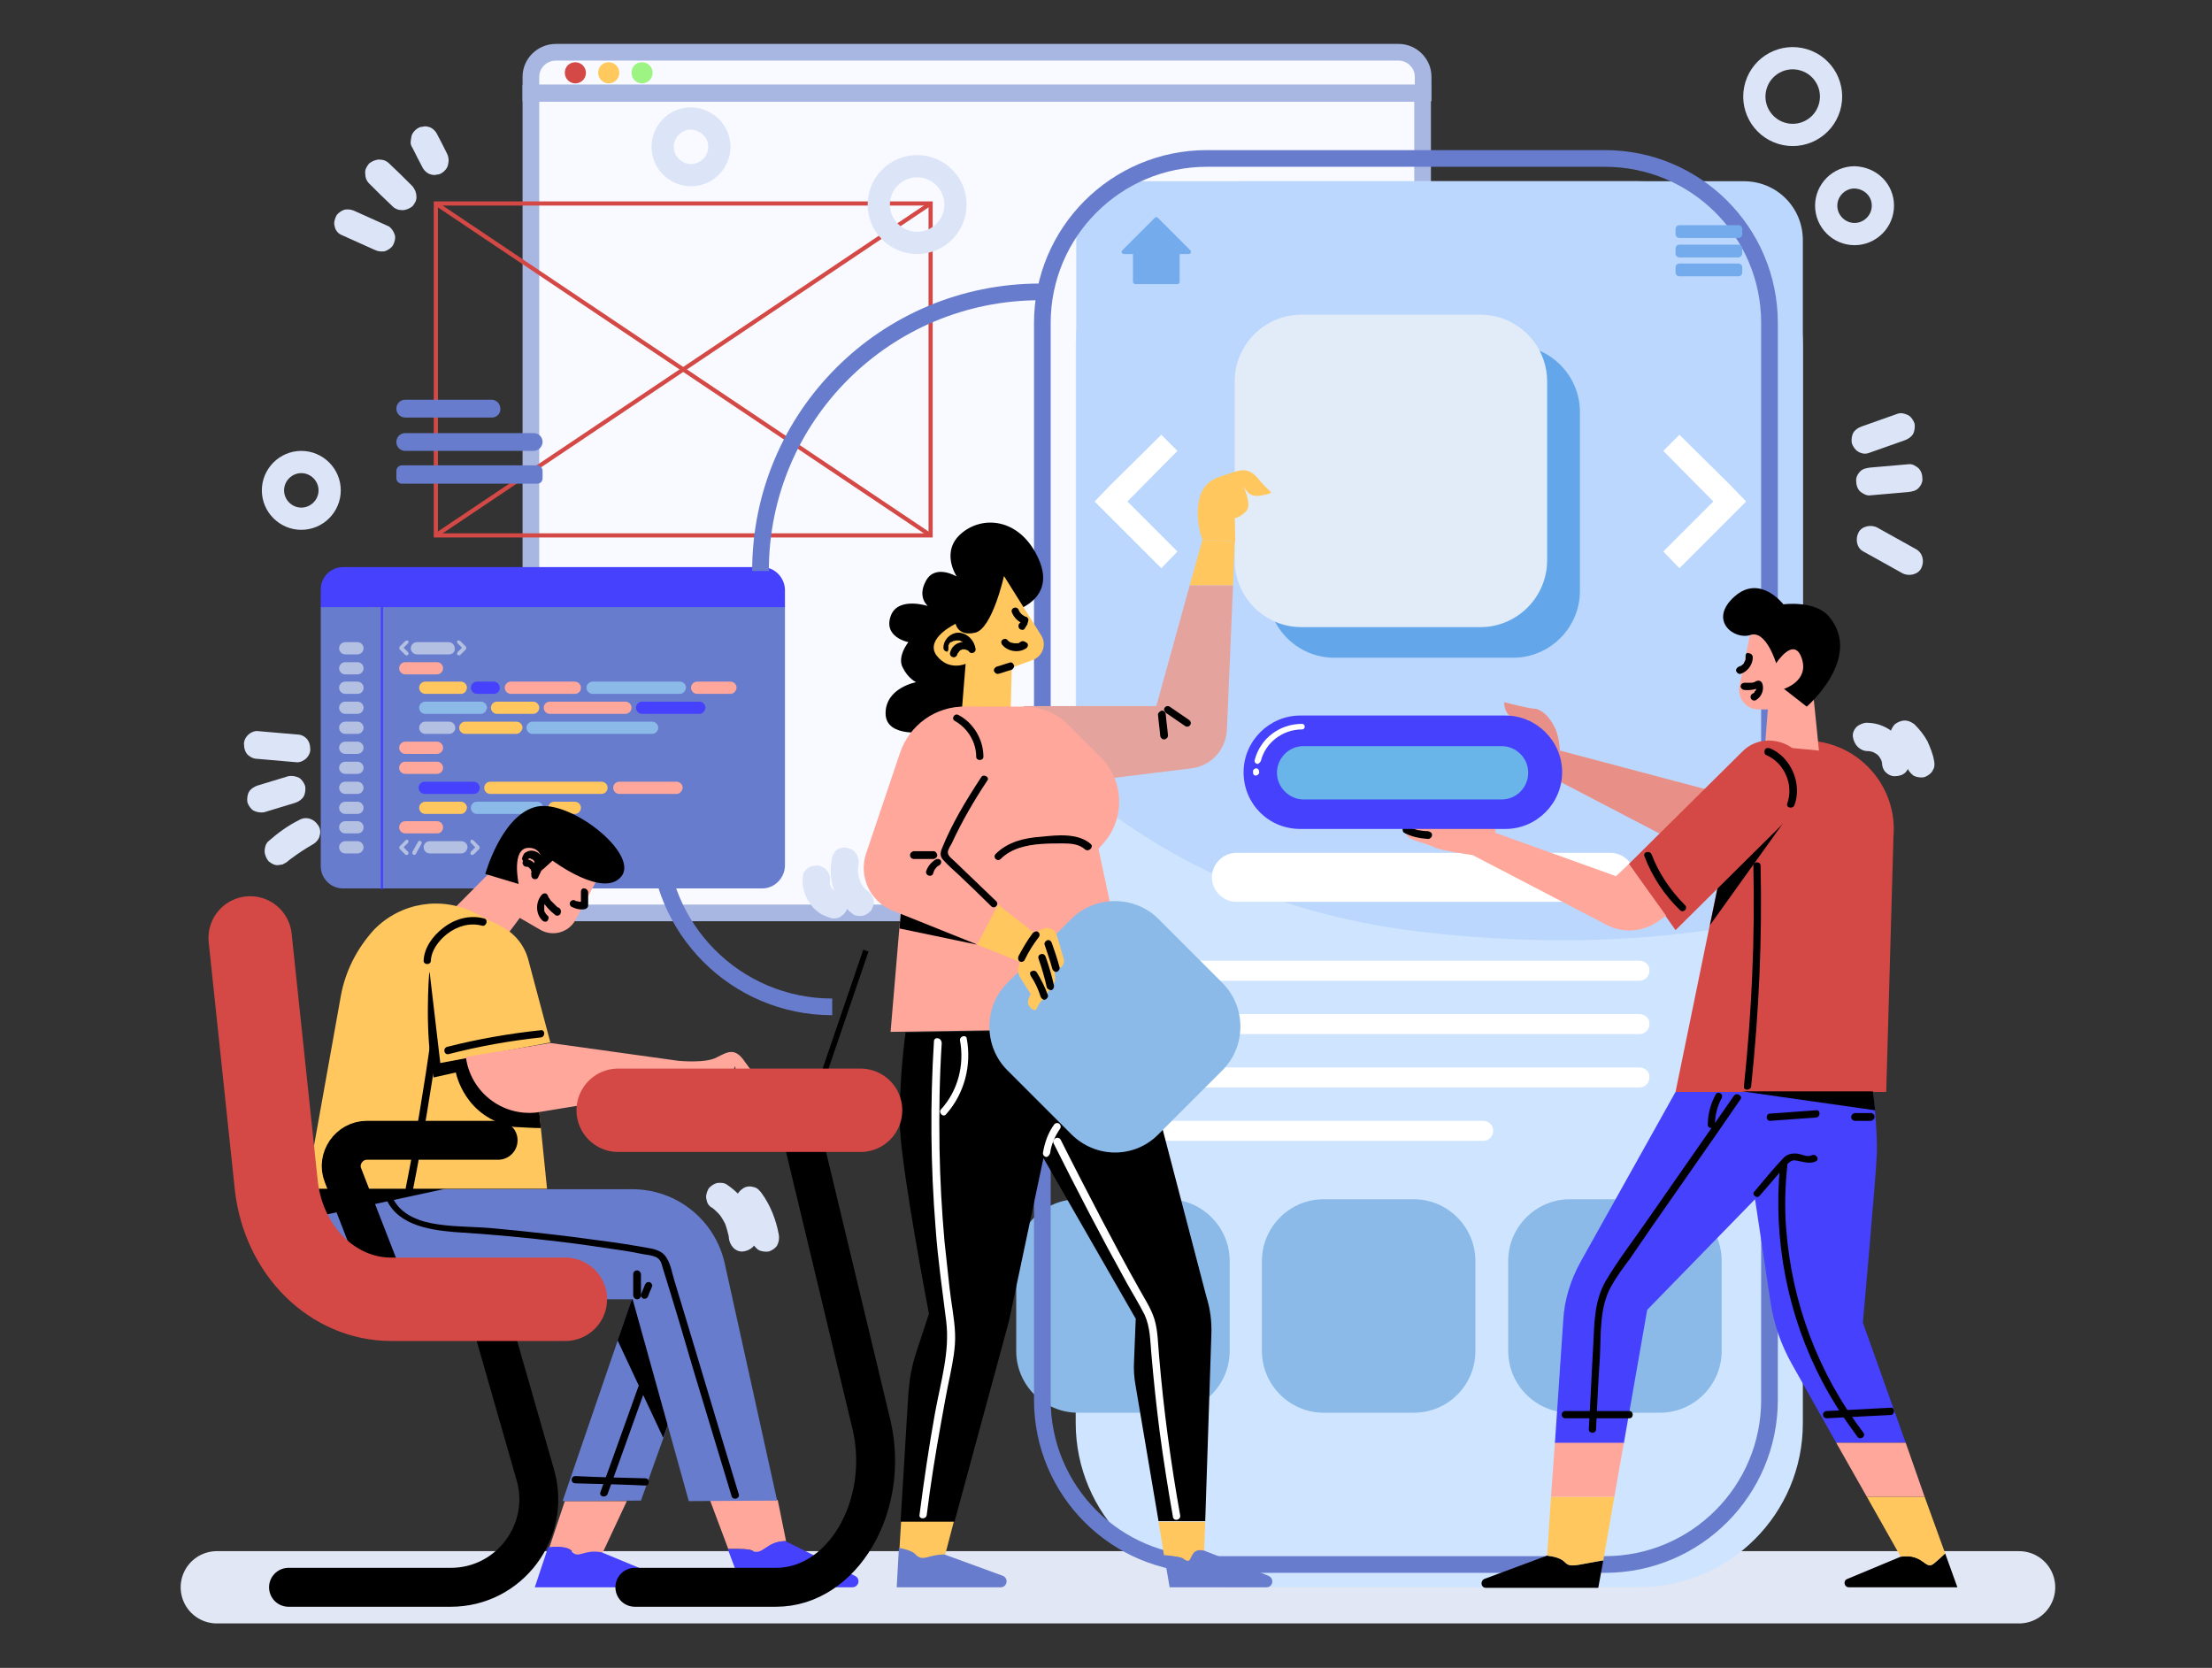 <?xml version="1.0" encoding="utf-8"?>
<!-- Generator: Adobe Illustrator 25.2.0, SVG Export Plug-In . SVG Version: 6.00 Build 0)  -->
<svg version="1.1" id="Layer_1" xmlns="http://www.w3.org/2000/svg" xmlns:xlink="http://www.w3.org/1999/xlink" x="0px" y="0px"
	 viewBox="0 0 397.9 300" style="enable-background:new 0 0 397.9 300;" xml:space="preserve">
<rect x="0" y="0" width="397.9" height="300" fill="#333333" stroke="none"/>
<style type="text/css">
	.st0{fill:none;stroke:#E1E7F4;stroke-width:13;stroke-linecap:round;stroke-miterlimit:10;}
	.st1{fill:#F8FAFF;stroke:#A8B7E2;stroke-width:3;stroke-miterlimit:10;}
	.st2{fill:#9EF482;}
	.st3{fill:#FFC95E;}
	.st4{fill:#D44945;}
	.st5{fill:none;stroke:#D44945;stroke-width:0.75;stroke-miterlimit:10;}
	.st6{fill:#687CCD;}
	.st7{fill:#4541FC;}
	.st8{fill:#B3C0E2;}
	.st9{fill:#FFA79B;}
	.st10{fill:#FFC75D;}
	.st11{fill:#8BBAE8;}
	.st12{fill:#CFE5FF;}
	.st13{fill:#BCD7FD;}
	.st14{fill:none;stroke:#687CCD;stroke-width:3;stroke-miterlimit:10;}
	.st15{fill:#63A7EA;}
	.st16{fill:#FFFFFF;}
	.st17{fill:#74ABED;}
	.st18{fill:#E2ECF9;}
	.st19{fill:#E5A39E;}
	.st20{fill:none;stroke:#000000;stroke-width:7;stroke-linecap:round;stroke-miterlimit:10;}
	.st21{fill:none;stroke:#D44945;stroke-width:15;stroke-linecap:round;stroke-miterlimit:10;}
	.st22{fill:#E89087;}
	.st23{fill:#69B4E8;}
	.st24{fill:none;stroke:#DCE4F7;stroke-width:4;stroke-linecap:round;stroke-linejoin:round;stroke-miterlimit:10;}
	.st25{fill:#DCE4F7;}
</style>
<g id="Illustration">
	<line id="Floor" class="st0" x1="363.2" y1="285.5" x2="39" y2="285.5"/>
	<g id="Folder">
		<path class="st1" d="M101.9,164.2h147.6c3.6,0,6.4-2.9,6.4-6.4v-141H95.5v141C95.5,161.3,98.4,164.2,101.9,164.2z"/>
		<path class="st1" d="M100,9.4h151.6c2.4,0,4.4,2,4.4,4.4v2.9H95.5v-2.9C95.5,11.4,97.5,9.4,100,9.4z"/>
		<path class="st2" d="M113.6,13.1c0,1,0.8,1.9,1.9,1.9c1,0,1.9-0.8,1.9-1.9c0-1-0.8-1.9-1.9-1.9C114.4,11.2,113.6,12,113.6,13.1z"
			/>
		<path class="st3" d="M107.6,13.1c0,1,0.8,1.9,1.9,1.9c1,0,1.9-0.8,1.9-1.9c0-1-0.8-1.9-1.9-1.9C108.4,11.2,107.6,12,107.6,13.1z"
			/>
		<path class="st4" d="M101.6,13.1c0,1,0.8,1.9,1.9,1.9c1,0,1.9-0.8,1.9-1.9c0-1-0.8-1.9-1.9-1.9C102.4,11.2,101.6,12,101.6,13.1z"
			/>
	</g>
	<g id="Photo_Box">
		<g>
			<rect x="78.4" y="36.6" class="st5" width="89" height="59.7"/>
			<line class="st5" x1="78.4" y1="36.6" x2="167.4" y2="96.3"/>
			<line class="st5" x1="167.4" y1="36.6" x2="78.4" y2="96.3"/>
		</g>
		<g>
			<path class="st6" d="M88.5,75.1H72.9c-0.9,0-1.6-0.7-1.6-1.6l0,0c0-0.9,0.7-1.6,1.6-1.6h15.5c0.9,0,1.6,0.7,1.6,1.6l0,0
				C90.1,74.3,89.4,75.1,88.5,75.1z"/>
			<path class="st6" d="M96,81.1H72.9c-0.9,0-1.6-0.7-1.6-1.6l0,0c0-0.9,0.7-1.6,1.6-1.6H96c0.9,0,1.6,0.7,1.6,1.6l0,0
				C97.6,80.3,96.9,81.1,96,81.1z"/>
			<path class="st6" d="M96.6,87H72.3c-0.5,0-1-0.4-1-1v-1.3c0-0.5,0.4-1,1-1h24.3c0.5,0,1,0.4,1,1v1.3C97.6,86.6,97.2,87,96.6,87z"
				/>
		</g>
	</g>
	<g id="Coding">
		<path class="st6" d="M137.1,159.8H61.7c-2.2,0-4-1.8-4-4v-46.7h83.5v46.7C141.1,158,139.3,159.8,137.1,159.8z"/>
		<rect x="68.5" y="109.2" class="st7" width="0.4" height="50.7"/>
		<path class="st7" d="M137.1,102H61.7c-2.2,0-4,1.8-4,4v3.2h83.5V106C141.1,103.8,139.3,102,137.1,102z"/>
		<g>
			<g>
				<path class="st8" d="M64.3,117.7h-2.2c-0.6,0-1.1-0.5-1.1-1.1l0,0c0-0.6,0.5-1.1,1.1-1.1h2.2c0.6,0,1.1,0.5,1.1,1.1l0,0
					C65.4,117.2,64.9,117.7,64.3,117.7z"/>
			</g>
			<g>
				<path class="st8" d="M64.3,121.3h-2.2c-0.6,0-1.1-0.5-1.1-1.1l0,0c0-0.6,0.5-1.1,1.1-1.1h2.2c0.6,0,1.1,0.5,1.1,1.1l0,0
					C65.4,120.8,64.9,121.3,64.3,121.3z"/>
			</g>
			<g>
				<path class="st8" d="M64.3,124.8h-2.2c-0.6,0-1.1-0.5-1.1-1.1l0,0c0-0.6,0.5-1.1,1.1-1.1h2.2c0.6,0,1.1,0.5,1.1,1.1l0,0
					C65.4,124.4,64.9,124.8,64.3,124.8z"/>
			</g>
			<g>
				<path class="st8" d="M64.3,128.4h-2.2c-0.6,0-1.1-0.5-1.1-1.1l0,0c0-0.6,0.5-1.1,1.1-1.1h2.2c0.6,0,1.1,0.5,1.1,1.1l0,0
					C65.4,127.9,64.9,128.4,64.3,128.4z"/>
			</g>
			<g>
				<path class="st8" d="M64.3,132h-2.2c-0.6,0-1.1-0.5-1.1-1.1l0,0c0-0.6,0.5-1.1,1.1-1.1h2.2c0.6,0,1.1,0.5,1.1,1.1l0,0
					C65.4,131.5,64.9,132,64.3,132z"/>
			</g>
			<g>
				<path class="st8" d="M64.3,135.6h-2.2c-0.6,0-1.1-0.5-1.1-1.1l0,0c0-0.6,0.5-1.1,1.1-1.1h2.2c0.6,0,1.1,0.5,1.1,1.1l0,0
					C65.4,135.1,64.9,135.6,64.3,135.6z"/>
			</g>
			<g>
				<path class="st8" d="M64.3,139.2h-2.2c-0.6,0-1.1-0.5-1.1-1.1l0,0c0-0.6,0.5-1.1,1.1-1.1h2.2c0.6,0,1.1,0.5,1.1,1.1l0,0
					C65.4,138.7,64.9,139.2,64.3,139.2z"/>
			</g>
			<g>
				<path class="st8" d="M64.3,142.8h-2.2c-0.6,0-1.1-0.5-1.1-1.1l0,0c0-0.6,0.5-1.1,1.1-1.1h2.2c0.6,0,1.1,0.5,1.1,1.1l0,0
					C65.4,142.3,64.9,142.8,64.3,142.8z"/>
			</g>
			<g>
				<path class="st8" d="M64.3,146.4h-2.2c-0.6,0-1.1-0.5-1.1-1.1l0,0c0-0.6,0.5-1.1,1.1-1.1h2.2c0.6,0,1.1,0.5,1.1,1.1l0,0
					C65.4,145.9,64.9,146.4,64.3,146.4z"/>
			</g>
			<g>
				<path class="st8" d="M64.3,149.9h-2.2c-0.6,0-1.1-0.5-1.1-1.1l0,0c0-0.6,0.5-1.1,1.1-1.1h2.2c0.6,0,1.1,0.5,1.1,1.1l0,0
					C65.4,149.5,64.9,149.9,64.3,149.9z"/>
			</g>
			<g>
				<path class="st8" d="M64.3,153.5h-2.2c-0.6,0-1.1-0.5-1.1-1.1l0,0c0-0.6,0.5-1.1,1.1-1.1h2.2c0.6,0,1.1,0.5,1.1,1.1l0,0
					C65.4,153,64.9,153.5,64.3,153.5z"/>
			</g>
			<g>
				<path class="st8" d="M80.8,117.7H75c-0.6,0-1.1-0.5-1.1-1.1l0,0c0-0.6,0.5-1.1,1.1-1.1h5.7c0.6,0,1.1,0.5,1.1,1.1l0,0
					C81.9,117.2,81.4,117.7,80.8,117.7z"/>
			</g>
			<path class="st8" d="M72.9,115.3l-1,1c-0.1,0.1-0.1,0.4,0,0.5l1,1c0.1,0.1,0.4,0.1,0.5,0c0.1-0.1,0.1-0.4,0-0.5l-0.8-0.8l0.8-0.8
				c0.1-0.1,0.1-0.4,0-0.5C73.3,115.2,73.1,115.2,72.9,115.3z"/>
			<path class="st8" d="M72.9,151.2l-1,1c-0.1,0.1-0.1,0.4,0,0.5l1,1c0.1,0.1,0.4,0.1,0.5,0c0.1-0.1,0.1-0.4,0-0.5l-0.8-0.8l0.8-0.8
				c0.1-0.1,0.1-0.4,0-0.5C73.3,151,73.1,151,72.9,151.2z"/>
			<path class="st8" d="M82.8,115.3l1,1c0.1,0.1,0.1,0.4,0,0.5l-1,1c-0.1,0.1-0.4,0.1-0.5,0c-0.1-0.1-0.1-0.4,0-0.5l0.8-0.8
				l-0.8-0.8c-0.1-0.1-0.1-0.4,0-0.5C82.5,115.2,82.7,115.2,82.8,115.3z"/>
			<path class="st8" d="M85.2,151.2l1,1c0.1,0.1,0.1,0.4,0,0.5l-1,1c-0.1,0.1-0.4,0.1-0.5,0c-0.1-0.1-0.1-0.4,0-0.5l0.8-0.8
				l-0.8-0.8c-0.1-0.1-0.1-0.4,0-0.5C84.8,151,85,151,85.2,151.2z"/>
			<g>
				<path class="st9" d="M78.6,121.3h-5.7c-0.6,0-1.1-0.5-1.1-1.1l0,0c0-0.6,0.5-1.1,1.1-1.1h5.7c0.6,0,1.1,0.5,1.1,1.1l0,0
					C79.7,120.8,79.2,121.3,78.6,121.3z"/>
			</g>
			<g>
				<path class="st10" d="M82.9,124.8h-6.4c-0.6,0-1.1-0.5-1.1-1.1l0,0c0-0.6,0.5-1.1,1.1-1.1h6.4c0.6,0,1.1,0.5,1.1,1.1l0,0
					C83.9,124.4,83.5,124.8,82.9,124.8z"/>
			</g>
			<g>
				<path class="st7" d="M88.8,124.8h-3c-0.6,0-1.1-0.5-1.1-1.1l0,0c0-0.6,0.5-1.1,1.1-1.1h3c0.6,0,1.1,0.5,1.1,1.1l0,0
					C89.9,124.4,89.4,124.8,88.8,124.8z"/>
			</g>
			<g>
				<path class="st9" d="M103.4,124.8H91.9c-0.6,0-1.1-0.5-1.1-1.1l0,0c0-0.6,0.5-1.1,1.1-1.1h11.5c0.6,0,1.1,0.5,1.1,1.1l0,0
					C104.5,124.4,104,124.8,103.4,124.8z"/>
			</g>
			<g>
				<path class="st11" d="M122.3,124.8h-15.7c-0.6,0-1.1-0.5-1.1-1.1l0,0c0-0.6,0.5-1.1,1.1-1.1h15.7c0.6,0,1.1,0.5,1.1,1.1l0,0
					C123.3,124.4,122.8,124.8,122.3,124.8z"/>
			</g>
			<g>
				<path class="st9" d="M131.4,124.8h-6c-0.6,0-1.1-0.5-1.1-1.1l0,0c0-0.6,0.5-1.1,1.1-1.1h6c0.6,0,1.1,0.5,1.1,1.1l0,0
					C132.4,124.4,131.9,124.8,131.4,124.8z"/>
			</g>
			<g>
				<path class="st11" d="M86.5,128.4h-10c-0.6,0-1.1-0.5-1.1-1.1l0,0c0-0.6,0.5-1.1,1.1-1.1h10c0.6,0,1.1,0.5,1.1,1.1l0,0
					C87.5,127.9,87.1,128.4,86.5,128.4z"/>
			</g>
			<g>
				<path class="st10" d="M95.9,128.4h-6.5c-0.6,0-1.1-0.5-1.1-1.1l0,0c0-0.6,0.5-1.1,1.1-1.1h6.5c0.6,0,1.1,0.5,1.1,1.1l0,0
					C97,127.9,96.5,128.4,95.9,128.4z"/>
			</g>
			<g>
				<path class="st9" d="M112.5,128.4H98.9c-0.6,0-1.1-0.5-1.1-1.1l0,0c0-0.6,0.5-1.1,1.1-1.1h13.6c0.6,0,1.1,0.5,1.1,1.1l0,0
					C113.6,127.9,113.1,128.4,112.5,128.4z"/>
			</g>
			<g>
				<path class="st7" d="M125.8,128.4h-10.3c-0.6,0-1.1-0.5-1.1-1.1l0,0c0-0.6,0.5-1.1,1.1-1.1h10.3c0.6,0,1.1,0.5,1.1,1.1l0,0
					C126.8,127.9,126.4,128.4,125.8,128.4z"/>
			</g>
			<g>
				<path class="st8" d="M80.8,132h-4.3c-0.6,0-1.1-0.5-1.1-1.1l0,0c0-0.6,0.5-1.1,1.1-1.1h4.3c0.6,0,1.1,0.5,1.1,1.1l0,0
					C81.9,131.5,81.4,132,80.8,132z"/>
			</g>
			<g>
				<path class="st10" d="M92.9,132h-9.2c-0.6,0-1.1-0.5-1.1-1.1l0,0c0-0.6,0.5-1.1,1.1-1.1h9.2c0.6,0,1.1,0.5,1.1,1.1l0,0
					C93.9,131.5,93.4,132,92.9,132z"/>
			</g>
			<g>
				<path class="st11" d="M117.3,132H95.8c-0.6,0-1.1-0.5-1.1-1.1l0,0c0-0.6,0.5-1.1,1.1-1.1h21.5c0.6,0,1.1,0.5,1.1,1.1l0,0
					C118.4,131.5,117.9,132,117.3,132z"/>
			</g>
			<g>
				<path class="st9" d="M78.6,135.6h-5.7c-0.6,0-1.1-0.5-1.1-1.1l0,0c0-0.6,0.5-1.1,1.1-1.1h5.7c0.6,0,1.1,0.5,1.1,1.1l0,0
					C79.7,135.1,79.2,135.6,78.6,135.6z"/>
			</g>
			<g>
				<path class="st9" d="M78.6,139.2h-5.7c-0.6,0-1.1-0.5-1.1-1.1l0,0c0-0.6,0.5-1.1,1.1-1.1h5.7c0.6,0,1.1,0.5,1.1,1.1l0,0
					C79.7,138.7,79.2,139.2,78.6,139.2z"/>
			</g>
			<g>
				<path class="st7" d="M85.2,142.8h-8.8c-0.6,0-1.1-0.5-1.1-1.1l0,0c0-0.6,0.5-1.1,1.1-1.1h8.8c0.6,0,1.1,0.5,1.1,1.1l0,0
					C86.3,142.3,85.8,142.8,85.2,142.8z"/>
			</g>
			<g>
				<path class="st10" d="M108.2,142.8h-20c-0.6,0-1.1-0.5-1.1-1.1l0,0c0-0.6,0.5-1.1,1.1-1.1h20c0.6,0,1.1,0.5,1.1,1.1l0,0
					C109.3,142.3,108.8,142.8,108.2,142.8z"/>
			</g>
			<g>
				<path class="st9" d="M121.7,142.8h-10.3c-0.6,0-1.1-0.5-1.1-1.1l0,0c0-0.6,0.5-1.1,1.1-1.1h10.3c0.6,0,1.1,0.5,1.1,1.1l0,0
					C122.7,142.3,122.3,142.8,121.7,142.8z"/>
			</g>
			<g>
				<path class="st10" d="M82.9,146.4h-6.4c-0.6,0-1.1-0.5-1.1-1.1l0,0c0-0.6,0.5-1.1,1.1-1.1h6.4c0.6,0,1.1,0.5,1.1,1.1l0,0
					C83.9,145.9,83.5,146.4,82.9,146.4z"/>
			</g>
			<g>
				<path class="st11" d="M96.6,146.4H85.8c-0.6,0-1.1-0.5-1.1-1.1l0,0c0-0.6,0.5-1.1,1.1-1.1h10.8c0.6,0,1.1,0.5,1.1,1.1l0,0
					C97.6,145.9,97.2,146.4,96.6,146.4z"/>
			</g>
			<g>
				<path class="st10" d="M103.4,146.4h-3.7c-0.6,0-1.1-0.5-1.1-1.1l0,0c0-0.6,0.5-1.1,1.1-1.1h3.7c0.6,0,1.1,0.5,1.1,1.1l0,0
					C104.5,145.9,104,146.4,103.4,146.4z"/>
			</g>
			<g>
				<path class="st9" d="M78.6,149.9h-5.7c-0.6,0-1.1-0.5-1.1-1.1l0,0c0-0.6,0.5-1.1,1.1-1.1h5.7c0.6,0,1.1,0.5,1.1,1.1l0,0
					C79.7,149.5,79.2,149.9,78.6,149.9z"/>
			</g>
			<g>
				<path class="st8" d="M83,153.5h-5.7c-0.6,0-1.1-0.5-1.1-1.1l0,0c0-0.6,0.5-1.1,1.1-1.1H83c0.6,0,1.1,0.5,1.1,1.1l0,0
					C84,153,83.6,153.5,83,153.5z"/>
			</g>
			<g>
				<path class="st8" d="M74.2,153.2l1-1.8c0.1-0.2,0.3-0.2,0.5-0.1l0,0c0.2,0.1,0.2,0.3,0.1,0.5l-1,1.8c-0.1,0.2-0.3,0.2-0.5,0.1
					l0,0C74.2,153.6,74.1,153.3,74.2,153.2z"/>
			</g>
		</g>
	</g>
	<g id="Screen">
		<path class="st12" d="M294.7,285.5h-71.6c-16.3,0-29.6-13.2-29.6-29.6V62.2c0-16.3,13.2-29.6,29.6-29.6h71.6
			c16.3,0,29.6,13.2,29.6,29.6V256C324.3,272.3,311.1,285.5,294.7,285.5z"/>
		<path class="st13" d="M324.3,43.2c0-5.9-4.7-10.6-10.6-10.6H204.2c-5.9,0-10.6,4.7-10.6,10.6v98.1c14.3,12.2,34.2,22.9,61.2,26.2
			c28.8,3.5,52,0.9,69.5-3.5V43.2z"/>
		<path class="st11" d="M210.1,254.1h-16.2c-6.1,0-11.1-5-11.1-11.1v-16.2c0-6.1,5-11.1,11.1-11.1h16.2c6.1,0,11.1,5,11.1,11.1V243
			C221.2,249.1,216.2,254.1,210.1,254.1z"/>
		<path class="st11" d="M254.3,254.1h-16.2c-6.1,0-11.1-5-11.1-11.1v-16.2c0-6.1,5-11.1,11.1-11.1h16.2c6.1,0,11.1,5,11.1,11.1V243
			C265.4,249.1,260.5,254.1,254.3,254.1z"/>
		<path class="st11" d="M298.6,254.1h-16.2c-6.1,0-11.1-5-11.1-11.1v-16.2c0-6.1,5-11.1,11.1-11.1h16.2c6.1,0,11.1,5,11.1,11.1V243
			C309.7,249.1,304.7,254.1,298.6,254.1z"/>
		<path class="st14" d="M288.7,281.4h-71.6c-16.3,0-29.6-13.2-29.6-29.6V58.1c0-16.3,13.2-29.6,29.6-29.6h71.6
			c16.3,0,29.6,13.2,29.6,29.6v193.7C318.3,268.1,305.1,281.4,288.7,281.4z"/>
		<path class="st15" d="M272.2,118.3H240c-6.6,0-12-5.4-12-12V74.1c0-6.6,5.4-12,12-12h32.2c6.6,0,12,5.4,12,12v32.2
			C284.2,112.9,278.8,118.3,272.2,118.3z"/>
		<polygon class="st16" points="311.2,87.2 302.1,78.2 299.2,81.1 308.2,90.2 299.2,99.2 302.1,102.2 311.2,93.1 314.1,90.2 		"/>
		<polygon class="st16" points="199.8,93.1 208.9,102.2 211.8,99.2 202.8,90.2 211.8,81.1 208.9,78.2 199.8,87.2 196.9,90.2 		"/>
		<g>
			<path class="st17" d="M312.7,42.8h-10.6c-0.4,0-0.7-0.3-0.7-0.7v-0.9c0-0.4,0.3-0.7,0.7-0.7h10.6c0.4,0,0.7,0.3,0.7,0.7v0.9
				C313.4,42.5,313.1,42.8,312.7,42.8z"/>
			<path class="st17" d="M312.7,46.3h-10.6c-0.4,0-0.7-0.3-0.7-0.7v-0.9c0-0.4,0.3-0.7,0.7-0.7h10.6c0.4,0,0.7,0.3,0.7,0.7v0.9
				C313.4,45.9,313.1,46.3,312.7,46.3z"/>
			<path class="st17" d="M312.7,49.7h-10.6c-0.4,0-0.7-0.3-0.7-0.7v-0.9c0-0.4,0.3-0.7,0.7-0.7h10.6c0.4,0,0.7,0.3,0.7,0.7V49
				C313.4,49.4,313.1,49.7,312.7,49.7z"/>
		</g>
		<path class="st17" d="M214.1,45l-5.8-5.8c-0.2-0.2-0.4-0.2-0.6,0l-5.8,5.8c-0.3,0.3-0.1,0.7,0.3,0.7h1.6v5c0,0.2,0.2,0.4,0.4,0.4
			h7.6c0.2,0,0.4-0.2,0.4-0.4v-5h1.6C214.2,45.7,214.4,45.3,214.1,45z"/>
		<path class="st16" d="M289.7,162.2h-67.3c-2.4,0-4.4-2-4.4-4.4l0,0c0-2.4,2-4.4,4.4-4.4h67.3c2.4,0,4.4,2,4.4,4.4l0,0
			C294.1,160.2,292.1,162.2,289.7,162.2z"/>
		<g>
			<path class="st16" d="M294.9,172.8h-87.5c-1,0-1.8,0.8-1.8,1.8l0,0c0,1,0.8,1.8,1.8,1.8h87.5c1,0,1.8-0.8,1.8-1.8l0,0
				C296.8,173.6,295.9,172.8,294.9,172.8z"/>
			<path class="st16" d="M294.9,182.4h-87.5c-1,0-1.8,0.8-1.8,1.8l0,0c0,1,0.8,1.8,1.8,1.8h87.5c1,0,1.8-0.8,1.8-1.8l0,0
				C296.8,183.2,295.9,182.4,294.9,182.4z"/>
			<path class="st16" d="M294.9,192h-87.5c-1,0-1.8,0.8-1.8,1.8l0,0c0,1,0.8,1.8,1.8,1.8h87.5c1,0,1.8-0.8,1.8-1.8l0,0
				C296.8,192.8,295.9,192,294.9,192z"/>
			<path class="st16" d="M266.8,201.6h-59.3c-1,0-1.8,0.8-1.8,1.8l0,0c0,1,0.8,1.8,1.8,1.8h59.3c1,0,1.8-0.8,1.8-1.8l0,0
				C268.6,202.4,267.8,201.6,266.8,201.6z"/>
		</g>
	</g>
	<g id="Man_2">
		<g>
			<path class="st18" d="M266.3,112.8h-32.2c-6.6,0-12-5.4-12-12V68.6c0-6.6,5.4-12,12-12h32.2c6.6,0,12,5.4,12,12v32.2
				C278.3,107.4,272.9,112.8,266.3,112.8z"/>
			<polygon class="st10" points="222.1,97.4 221.8,105.3 214,105.3 216.3,97.1 			"/>
			<path class="st19" d="M221.8,105.3l-1.1,26c-0.2,3.6-2.9,6.5-6.4,6.9l-23.6,2.9l-1-2.1l-5.6-12H208l6-21.7H221.8z"/>
			<path class="st10" d="M216.3,97.1c0,0-1.4-3.6-0.6-7.2c0.8-3.6,3.3-4,5.4-4.7c2-0.7,3.5-1.3,5.4,1.1c1.9,2.4,2.9,2.2,1.4,2.6
				c-1.5,0.4-2.7,0.5-3.5-0.4c-0.8-1-0.9-1.4-0.9-1.4s1.8,3.6,0.7,4.8c-1.1,1.2-2.1,1.3-2.1,1.3l0.1,4.2L216.3,97.1z"/>
			<g>
				<g>
					<path d="M208.3,128.5c0.1,1.3,0.3,2.5,0.4,3.8c0,0.3,0.3,0.7,0.7,0.7c0.3,0,0.7-0.3,0.7-0.7c-0.1-1.3-0.3-2.5-0.4-3.8
						c0-0.3-0.3-0.7-0.7-0.7C208.7,127.9,208.3,128.2,208.3,128.5L208.3,128.5z"/>
				</g>
			</g>
			<g>
				<g>
					<path d="M209.7,128.2c1.2,0.8,2.3,1.6,3.5,2.4c0.3,0.2,0.7,0.1,0.9-0.2c0.2-0.3,0.1-0.7-0.2-0.9c-1.2-0.8-2.3-1.6-3.5-2.4
						c-0.3-0.2-0.7-0.1-0.9,0.2C209.3,127.6,209.4,127.9,209.7,128.2L209.7,128.2z"/>
				</g>
			</g>
		</g>
		<g>
			<path d="M182.4,109.9c0,0,7.6-2,4.5-9.2c-3.1-7.2-9.7-8.2-13.8-4.9c-4.1,3.3-1,7.9-1,7.9s-3.8-2.3-5.5,0.7
				c-1.7,3,0.3,4.6,0.3,4.6s-5.2-1.7-6.6,1.6c-1.6,4,3.1,4.9,3.1,4.9s-2.1,2.6-1,4.6c1,2,2.4,2.6,2.4,2.6s-5.5,1-5.5,5.6
				c0,4.6,7.6,3.3,7.6,3.3h10l0.7-17.1L182.4,109.9z"/>
			<path class="st10" d="M173.7,119.4L173,128l8.7,4l0.3-11.9l3.8-1.4c1.8-0.7,2.5-2.8,1.5-4.4l-6.7-10.7c0,0-2.1,9.5-5.2,10.2
				c-3.1,0.7-3.5-1.6-3.5-1.6s-5.5,2.6-3.5,5.6C170.6,120.8,173.7,119.4,173.7,119.4z"/>
			<g>
				<g>
					<path d="M182,110.1c0.4,1,1.1,1.7,2.1,2.1c-0.2-0.2-0.3-0.4-0.5-0.6c0,0.1,0-0.1,0,0c0,0,0,0.1,0,0.1c0,0,0,0.1,0,0.1
						c0,0,0,0.1,0,0.1c0,0,0,0,0-0.1c0,0,0,0.1,0,0.1c0,0,0,0.1-0.1,0.1c0,0,0,0.1-0.1,0.1c0,0-0.1,0.2,0,0
						c-0.1,0.1-0.2,0.3-0.2,0.5c0,0.2,0.1,0.4,0.2,0.5c0.2,0.2,0.7,0.3,0.9,0c0.2-0.3,0.3-0.5,0.5-0.8c0.1-0.3,0.1-0.5,0.2-0.8
						c0-0.3-0.2-0.5-0.5-0.6c0,0-0.1,0-0.1,0c-0.1,0-0.1,0,0,0c0,0-0.1,0-0.1-0.1c-0.1,0-0.2-0.1-0.2-0.1c0,0-0.1,0-0.1-0.1
						c0,0,0,0-0.1,0c0,0,0,0,0.1,0.1c0,0-0.2-0.2-0.2-0.2c-0.1-0.1-0.1-0.1-0.2-0.2c-0.1-0.1,0.1,0.1,0,0c0,0,0-0.1-0.1-0.1
						c-0.1-0.1-0.1-0.2-0.1-0.2c0,0,0-0.1-0.1-0.1c0-0.1,0,0,0,0c0,0,0-0.1,0-0.1c-0.1-0.3-0.4-0.6-0.8-0.5
						C182.1,109.4,181.9,109.7,182,110.1L182,110.1z"/>
				</g>
			</g>
			<g>
				<g>
					<path d="M183.7,115.4c-0.1,0-0.1,0.1-0.2,0.1c0,0-0.1,0-0.1,0.1c-0.1,0-0.1,0.1,0,0c-0.1,0.1-0.3,0.1-0.4,0.1c0,0-0.1,0-0.1,0
						c0,0,0.1,0,0,0c-0.1,0-0.2,0-0.2,0c-0.1,0-0.2,0-0.2,0c0,0-0.1,0-0.1,0c-0.1,0,0.2,0,0,0c-0.1,0-0.3-0.1-0.4-0.1
						c0,0-0.1,0-0.1,0c-0.1,0,0.1,0,0,0c-0.1,0-0.1-0.1-0.2-0.1c-0.1,0-0.1-0.1-0.2-0.1c0,0-0.1-0.1,0,0c0.1,0.1,0,0,0,0
						c-0.1-0.1-0.2-0.2-0.3-0.3c-0.2-0.3-0.7-0.2-0.9,0c-0.3,0.3-0.2,0.6,0,0.9c1,1.2,3,1.5,4.3,0.6c0.3-0.2,0.4-0.6,0.2-0.9
						C184.4,115.4,184,115.2,183.7,115.4L183.7,115.4z"/>
				</g>
			</g>
			<g>
				<g>
					<path d="M181.6,119.2c-0.8,0.2-1.5,0.5-2.3,0.7c-0.3,0.1-0.6,0.5-0.5,0.8c0.1,0.3,0.5,0.6,0.8,0.5c0.8-0.2,1.5-0.5,2.3-0.7
						c0.3-0.1,0.6-0.5,0.5-0.8C182.3,119.3,181.9,119,181.6,119.2L181.6,119.2z"/>
				</g>
			</g>
			<g>
				<g>
					<path d="M170.6,116.7c0-0.1,0-0.1,0-0.2c0-0.1,0-0.1,0,0c0,0,0-0.1,0-0.1c0-0.1,0-0.1,0-0.2c0,0,0-0.1,0-0.1c0,0.1,0,0.1,0,0
						c0-0.1,0.1-0.1,0.1-0.2c0,0,0.1-0.2,0-0.1c0.1-0.1,0.2-0.2,0.3-0.3c0.1-0.1-0.1,0,0.1,0c0.1,0,0.1-0.1,0.2-0.1
						c0.1,0,0.1-0.1,0.2-0.1c0.2-0.1-0.1,0,0.1,0c0.1,0,0.2-0.1,0.4-0.1c-0.1,0,0,0,0.1,0c0.1,0,0.1,0,0.2,0c0,0,0,0,0,0
						c0,0,0.1,0,0.1,0c0.1,0,0.1,0,0.2,0c0,0,0.2,0.1,0.1,0c-0.1,0,0.1,0.1,0.1,0.1c0.1,0,0.1,0.1,0.2,0.1c0,0,0.2,0.1,0.1,0
						c0.1,0.1,0.2,0.2,0.3,0.3c0,0,0.1,0.1,0.1,0.1c-0.1-0.1,0,0.1,0,0.1c0.1,0.1,0.1,0.2,0.2,0.3c0,0,0.1,0.2,0,0.1
						c0,0.1,0,0.1,0.1,0.2c0,0.1,0,0.1,0.1,0.2c0,0,0,0.2,0,0.1c0.4-0.2,0.7-0.3,1.1-0.5c-0.6-0.7-1.6-1-2.4-0.7
						c-0.8,0.2-1.5,0.9-1.7,1.8c-0.1,0.3,0.1,0.7,0.5,0.8c0.3,0.1,0.7-0.1,0.8-0.5c0-0.1,0-0.1,0.1-0.2c0,0,0,0,0,0
						c0,0,0-0.1,0.1-0.1c0-0.1,0.1-0.1,0.1-0.2c-0.1,0.1,0,0,0.1-0.1c0.1-0.1,0.1-0.1,0.2-0.2c-0.1,0.1,0.1,0,0.1,0
						c0.1,0,0.1-0.1,0.2-0.1c-0.1,0,0.1,0,0.1,0c0,0,0.2,0,0.1,0c0.1,0,0.1,0,0.2,0c0,0,0.2,0,0.1,0c0.1,0,0.1,0,0.2,0.1
						c0,0,0.2,0.1,0.1,0c0.1,0,0.1,0.1,0.2,0.1c0,0,0.2,0.1,0.1,0.1c0.1,0.1,0.1,0.1,0.2,0.2c0.2,0.2,0.5,0.2,0.7,0.1
						c0.2-0.1,0.4-0.3,0.4-0.6c-0.2-1.5-1.3-2.8-2.9-3c-1.5-0.1-2.9,1.2-2.9,2.7c0,0.4,0.3,0.7,0.7,0.7
						C170.3,117.4,170.6,117.1,170.6,116.7L170.6,116.7z"/>
				</g>
			</g>
		</g>
		<g>
			<path class="st9" d="M160.2,185.6l44.3-0.7l-6.9-32.2l0.5-0.6c4.3-4.4,4.3-11.5-0.1-15.9l-5.8-5.8c-2.1-2.1-5-3.3-8-3.3h-10.6
				c-5,0-9,4-9.2,8.9L160.2,185.6z"/>
			<polygon points="162.2,162.2 161.8,167 175.7,169.9 164.8,161.4 			"/>
			<g>
				<g>
					<path d="M196.2,151.8c-2.3-2-6-1.6-8.9-1.3c-3,0.2-6,0.9-8.2,3.1c-0.6,0.6,0.3,1.5,0.9,0.9c1.9-1.9,4.6-2.5,7.3-2.7
						c1.3-0.1,2.6-0.1,3.9-0.1c1.4,0,2.9,0.1,4,1.1C195.9,153.3,196.8,152.3,196.2,151.8L196.2,151.8z"/>
				</g>
			</g>
		</g>
		<g>
			<path class="st10" d="M171.6,273.6l-1.6,6.1c-3.1,0-3.8,1.4-5.2,0c-0.4-0.4-1.6-0.8-3-1.2l0.3-4.9H171.6z"/>
			<path class="st10" d="M216.8,273.6l-0.2,5.4c-3.1-0.7-1.7,3.1-3.8,1.4c-0.3-0.3-1.6-0.5-3.4-0.6l-1-6.1H216.8z"/>
			<path d="M217.9,240.1l-1.1,33.5h-8.4l-4.1-24.2c-0.3-1.6-0.4-3.1-0.3-4.7l0.3-7.5l-16.6-28.9l-6.2,29.3l-9.8,36.1H162l1.4-23.1
				c0.2-2.5,0.6-4.9,1.4-7.3l2.3-7c0,0-4.8-25-5.2-33.3c-0.3-8.3,1-17.3,1-17.3l41.5-0.7l12.6,48.2
				C217.7,235.4,218,237.7,217.9,240.1z"/>
			<path class="st6" d="M180,285.5h-18.7l0.4-7.1c1.5,0.3,2.6,0.7,3,1.2c1.4,1.4,2.1,0,5.2,0l10.4,3.8
				C181.5,283.8,181.2,285.5,180,285.5z"/>
			<path class="st6" d="M227.8,285.5h-17.4l-1-5.8c1.9,0.2,3.1,0.4,3.4,0.6c2.1,1.7,0.7-2.1,3.8-1.4l11.5,4.5
				C229.3,283.9,229,285.5,227.8,285.5z"/>
			<g>
				<g>
					<path class="st16" d="M168,187.3c-0.7,11.2-0.6,22.4,0.3,33.6c0.4,5.6,1.2,11.1,1.9,16.7c0.7,5.5-1,11-2,16.5
						c-1.1,6.1-2,12.2-2.8,18.4c-0.1,0.8,1.2,0.8,1.3,0c0.7-5.6,1.6-11.2,2.6-16.7c0.5-2.8,1-5.6,1.6-8.4c0.5-2.5,1-5,0.9-7.5
						c-0.1-2.8-0.7-5.5-1-8.3c-0.3-2.8-0.6-5.6-0.9-8.3c-0.5-5.6-0.8-11.2-0.9-16.8c-0.1-6.3,0-12.6,0.4-18.9
						C169.3,186.5,168,186.5,168,187.3L168,187.3z"/>
				</g>
			</g>
			<g>
				<g>
					<path class="st16" d="M172.7,187.2c0.8,4.4-0.4,9-3.4,12.3c-0.6,0.6,0.4,1.6,0.9,0.9c3.3-3.7,4.6-8.8,3.7-13.6
						C173.8,186,172.5,186.4,172.7,187.2L172.7,187.2z"/>
				</g>
			</g>
			<g>
				<g>
					<path class="st16" d="M188.9,207.4c0.2-1.6,0.9-3.1,1.8-4.4c0.2-0.3,0.1-0.7-0.2-0.9c-0.3-0.2-0.7-0.1-0.9,0.2
						c-1.1,1.5-1.7,3.3-2,5.1c0,0.4,0.3,0.7,0.7,0.7C188.6,208,188.8,207.7,188.9,207.4L188.9,207.4z"/>
				</g>
			</g>
			<g>
				<g>
					<path class="st16" d="M189.5,205.6c4.2,8.4,8.5,16.7,13.1,25c1.1,2,2.3,3.9,3.3,5.9c1,2.2,1,4.6,1.2,6.9
						c0.4,4.7,0.9,9.4,1.5,14.1c0.7,5.2,1.5,10.3,2.4,15.4c0.2,0.8,1.4,0.5,1.3-0.3c-1.7-9.5-3-19.1-3.8-28.7
						c-0.2-2.1-0.2-4.4-0.8-6.5c-0.6-2-1.8-3.8-2.8-5.6c-2.3-4.1-4.5-8.2-6.7-12.4c-2.5-4.8-5-9.6-7.4-14.4
						C190.3,204.2,189.2,204.9,189.5,205.6L189.5,205.6z"/>
				</g>
			</g>
		</g>
		<g>
			<polygon class="st10" points="187.2,168.7 184.5,173.4 175.7,169.9 179.5,162.7 			"/>
			<path class="st9" d="M168.9,154.5l10.6,8.2l-3.7,7.2l-15.2-6.1c-4.1-1.6-6.2-6.2-4.8-10.3l6.1-18.1c1.7-5,6.4-8.4,11.7-8.3
				l9.8,0.2L168.9,154.5z"/>
			<path class="st11" d="M192.7,204l-11.5-11.5c-4.3-4.3-4.3-11.4,0-15.7l11.5-11.5c4.3-4.3,11.4-4.3,15.7,0l11.5,11.5
				c4.3,4.3,4.3,11.4,0,15.7L208.4,204C204.1,208.4,197.1,208.4,192.7,204z"/>
			<path class="st10" d="M191.3,172.3l-1.2-4.1c-0.3-1-1.4-1.5-2.4-1.2c-1,0.4-1.8,1.1-2.2,2.1l-2.2,4.4c-0.3,0.8-0.2,1.6,0.2,2.3
				l1.9,3c-0.3,0.5-0.5,1.2-0.5,1.5c0,0.8,1.3,1.9,1.6,1.1c0.2-0.8,1.4-2,1.4-2l1-1.5c0.6-0.6,1-1.4,0.9-2.3l-0.1-1.3
				C190.8,174.5,191.7,173.4,191.3,172.3z"/>
			<g>
				<g>
					<path d="M187.9,169.9c0.5,1.5,1,2.9,1.4,4.4c0.1,0.3,0.5,0.6,0.8,0.5c0.3-0.1,0.6-0.5,0.5-0.8c-0.4-1.5-0.9-3-1.4-4.4
						c-0.1-0.3-0.4-0.6-0.8-0.5C188.1,169.2,187.8,169.6,187.9,169.9L187.9,169.9z"/>
				</g>
			</g>
			<g>
				<g>
					<path d="M185.8,167.8c-1,1.3-1.8,2.7-2.6,4.2c-0.1,0.3-0.1,0.7,0.2,0.9c0.3,0.2,0.7,0.1,0.9-0.2c0.7-1.5,1.6-2.9,2.6-4.2
						c0.2-0.3,0.1-0.7-0.2-0.9C186.4,167.4,186.1,167.6,185.8,167.8L185.8,167.8z"/>
				</g>
			</g>
			<g>
				<g>
					<path d="M186.8,172.4c0.6,1.7,1.1,3.4,1.5,5.2c0.1,0.3,0.5,0.5,0.8,0.5c0.4-0.1,0.5-0.5,0.5-0.8c-0.4-1.8-0.9-3.5-1.5-5.2
						c-0.1-0.3-0.4-0.6-0.8-0.5C186.9,171.7,186.7,172,186.8,172.4L186.8,172.4z"/>
				</g>
			</g>
			<g>
				<g>
					<path d="M185.4,175.5c0.8,1.2,1.4,2.5,1.8,3.8c0.1,0.3,0.5,0.6,0.8,0.5c0.3-0.1,0.6-0.5,0.5-0.8c-0.5-1.4-1.2-2.8-2-4.1
						c-0.2-0.3-0.6-0.4-0.9-0.2C185.3,174.7,185.2,175.1,185.4,175.5L185.4,175.5z"/>
				</g>
			</g>
			<g>
				<g>
					<path d="M176.5,139.8c-2.7,4.1-5.3,8.4-7.1,12.9c-0.3,0.8-0.3,1.4,0.3,2c0.8,0.9,1.8,1.8,2.7,2.6c2,1.9,4,3.8,5.9,5.7
						c0.6,0.6,1.5-0.3,0.9-0.9c-1.7-1.6-3.3-3.2-5-4.8c-0.8-0.8-1.7-1.6-2.5-2.4c-0.4-0.4-1.2-0.9-1.2-1.6c0-0.5,0.5-1.2,0.7-1.6
						c1.8-3.9,4-7.7,6.4-11.3C178.1,139.8,176.9,139.1,176.5,139.8L176.5,139.8z"/>
				</g>
			</g>
			<g>
				<g>
					<path d="M171.8,129.7c2.3,1.3,3.8,3.8,3.8,6.4c0,0.8,1.3,0.8,1.3,0c0-3.1-1.8-6.1-4.5-7.5C171.7,128.2,171,129.3,171.8,129.7
						L171.8,129.7z"/>
				</g>
			</g>
			<g>
				<g>
					<path d="M167.9,153.1c-1.2,0-2.3,0-3.5,0c-0.3,0-0.7,0.3-0.7,0.7c0,0.4,0.3,0.7,0.7,0.7c1.2,0,2.3,0,3.5,0
						c0.3,0,0.7-0.3,0.7-0.7C168.5,153.4,168.3,153.1,167.9,153.1L167.9,153.1z"/>
				</g>
			</g>
			<g>
				<g>
					<path d="M168.3,154.6c-0.8,0.5-1.4,1.2-1.7,2.1c-0.1,0.3,0.1,0.7,0.5,0.8c0.4,0.1,0.7-0.1,0.8-0.5c0-0.1,0.1-0.2,0.1-0.3
						c0,0.1,0,0.1-0.1,0.2c0.1-0.2,0.2-0.5,0.4-0.7c0,0-0.1,0.1-0.1,0.1c0.2-0.2,0.3-0.4,0.6-0.6c0,0-0.1,0.1-0.1,0.1
						c0.1-0.1,0.2-0.1,0.3-0.2c0.3-0.2,0.4-0.6,0.2-0.9C169,154.5,168.6,154.4,168.3,154.6L168.3,154.6z"/>
				</g>
			</g>
		</g>
	</g>
	<g id="Man_1">
		<g>
			<g>
				<path class="st9" d="M112.8,269.9l-4.4,9.4c-3.5-0.7-4.1,1.4-5.5-0.3c-0.6-0.7-2.3-0.8-4.1-0.6l2.8-8.4H112.8z"/>
				<polygon class="st6" points="123,248.4 115.3,269.9 101.2,270 115.1,229.5 				"/>
				<polygon points="119.3,258.6 123,248.4 115.1,229.5 111.1,241.1 				"/>
				<path class="st7" d="M117.8,285.5H96.2l2.4-7.2c1.8-0.2,3.6-0.1,4.1,0.6c1.4,1.7,2.1-0.3,5.5,0.3l9.9,4.1
					C119.4,283.8,119,285.5,117.8,285.5z"/>
				<g>
					<g>
						<path d="M116.9,243.7c-3,8.2-5.9,16.5-8.9,24.7c-0.3,0.8,1,1.1,1.3,0.3c3-8.2,5.9-16.5,8.9-24.7
							C118.4,243.2,117.2,242.9,116.9,243.7L116.9,243.7z"/>
					</g>
				</g>
				<g>
					<g>
						<path d="M103.5,266.8c4.2,0.1,8.4,0.2,12.6,0.4c0.8,0,0.8-1.3,0-1.3c-4.2-0.1-8.4-0.2-12.6-0.4
							C102.6,265.5,102.6,266.8,103.5,266.8L103.5,266.8z"/>
					</g>
				</g>
			</g>
			<g>
				<rect x="116" y="195.7" width="31.7" height="1.4"/>
				<rect x="137.6" y="183.4" transform="matrix(-0.323 0.946 -0.946 -0.323 374.168 100.214)" width="27.3" height="1"/>
			</g>
			<g>
				<path class="st9" d="M81.5,163.6l14.3-14.4l12.9,6.6l-5.2,9.7c-1.2,2.2-4,3-6.2,1.8l-3.8-2.2l-4.1,5.5L81.5,163.6z"/>
				<path d="M99.4,154.8c0,0,9.2,6.9,12.4,2.8c3.2-4.1-9.7-14.3-15.7-12.4c-6,1.8-8.8,12-8.8,12l6,1.8c0,0-1.4-6.5,1.8-6.5
					c3.2,0,2.3,4.1,2.3,4.1L99.4,154.8z"/>
				<g>
					<g>
						<path d="M104.5,160.4c0,0.8,0,1.6,0,2.4c0.2-0.2,0.3-0.4,0.5-0.6c0,0-0.1,0-0.1,0c0,0-0.1,0-0.1,0c0.1,0,0.1,0,0.1,0
							c-0.1,0-0.2,0-0.2,0c-0.1,0-0.2,0-0.3,0c0,0-0.1,0-0.1,0c-0.1,0,0.2,0,0,0c-0.2,0-0.3-0.1-0.5-0.1c0,0-0.1,0-0.1,0
							c-0.1,0,0.1,0.1,0,0c-0.1,0-0.2-0.1-0.2-0.1c-0.3-0.2-0.7-0.1-0.9,0.2c-0.2,0.3-0.1,0.7,0.2,0.9c0.8,0.4,1.7,0.6,2.5,0.4
							c0.3-0.1,0.5-0.4,0.5-0.6c0-0.8,0-1.6,0-2.4c0-0.3-0.3-0.7-0.7-0.7C104.8,159.7,104.5,160,104.5,160.4L104.5,160.4z"/>
					</g>
				</g>
				<g>
					<g>
						<path d="M100.6,163.3c-0.1,0-0.1-0.1-0.2-0.1c-0.2-0.1,0.1,0.1-0.1,0c-0.1-0.1-0.2-0.2-0.3-0.3c-0.2-0.2-0.4-0.4-0.6-0.6
							c-0.1-0.1-0.2-0.2-0.3-0.3c0.1,0.1-0.1-0.1-0.1-0.1c0-0.1-0.1-0.1-0.1-0.2c-0.2-0.2-0.3-0.5-0.4-0.7c-0.2-0.4-0.7-0.4-1-0.1
							c-1.2,1.3-1.2,3.5,0.1,4.7c0.2,0.2,0.7,0.3,0.9,0c0.2-0.3,0.3-0.7,0-0.9c-0.1-0.1-0.1-0.1-0.2-0.2c0-0.1,0,0,0,0
							c0,0,0-0.1-0.1-0.1c0-0.1-0.1-0.1-0.1-0.2c0,0,0-0.1-0.1-0.1c0-0.1,0,0,0,0c-0.1-0.2-0.1-0.3-0.1-0.5c0,0,0-0.1,0-0.1
							c0-0.2,0,0.1,0,0c0-0.1,0-0.2,0-0.3c0-0.1,0-0.2,0-0.2c0,0,0-0.1,0-0.1c0-0.1,0,0.2,0,0c0-0.2,0.1-0.3,0.1-0.5
							c0,0,0-0.1,0-0.1c0,0,0,0.1,0,0c0-0.1,0.1-0.1,0.1-0.2c0,0,0-0.1,0.1-0.1c0,0,0.1-0.1,0,0c0.1-0.1,0.1-0.1,0.2-0.2
							c-0.3,0-0.7-0.1-1-0.1c0.6,1.2,1.5,2.1,2.5,2.9c0.3,0.2,0.7,0.1,0.9-0.2C101,163.9,100.9,163.6,100.6,163.3L100.6,163.3z"/>
					</g>
				</g>
				<g>
					<g>
						<path d="M95,154.5C95,154.5,94.9,154.6,95,154.5C95,154.5,95,154.5,95,154.5C95,154.5,95,154.4,95,154.5
							C95,154.4,94.9,154.6,95,154.5C95,154.5,95,154.5,95,154.5C95,154.4,95,154.4,95,154.5C95,154.4,94.9,154.5,95,154.5
							C95,154.5,95,154.4,95,154.5C95.1,154.4,94.9,154.5,95,154.5C95,154.4,95,154.4,95,154.5c0.1-0.1,0.1-0.1,0.1-0.1
							C95.1,154.4,94.9,154.5,95,154.5c0.1,0,0.2-0.1,0.2-0.1c0.1,0-0.1,0-0.1,0c0,0,0,0,0.1,0c0,0,0.1,0,0.1,0c0,0,0.1,0,0.1,0
							c0,0,0,0,0,0c0.1,0,0,0-0.1,0c0.1,0,0.2,0,0.2,0.1c0,0,0.1,0,0.1,0c0.1,0-0.2-0.1,0,0c0.1,0,0.1,0.1,0.2,0.1c0,0,0,0,0,0
							c0,0-0.1-0.1-0.1-0.1c0,0,0.1,0,0.1,0.1c0,0,0,0.1,0.1,0.1c0.1,0.1-0.1-0.1,0-0.1c0,0,0,0,0,0c0,0,0,0.1,0.1,0.1
							c0.1,0.1,0-0.1,0-0.1c0,0,0,0.1,0,0.1c0,0.1,0,0.1,0.1,0.2c0,0,0,0.1,0,0.1c0,0.1,0,0,0,0c0,0,0,0.3,0,0.4c0,0,0,0.1,0,0.1
							c0,0.1,0,0,0,0c0,0,0,0.2,0,0.2c0,0.1-0.1,0.3-0.1,0.4c0,0.1,0,0.1-0.1,0.2c0,0,0,0.1,0,0c0,0,0,0.1,0,0.1
							c-0.1,0.3-0.3,0.5-0.4,0.8c0.4,0.2,0.8,0.3,1.2,0.5c0.2-0.7,0.1-1.4-0.3-2c-0.2-0.3-0.4-0.6-0.7-0.8c-0.3-0.2-0.7-0.3-1-0.4
							c-0.2,0-0.4,0.1-0.5,0.2c-0.1,0.1-0.2,0.3-0.2,0.5c0,0.2,0.1,0.3,0.2,0.5c0.1,0.1,0.3,0.2,0.5,0.2c0,0-0.1,0-0.1,0
							c0,0,0.1,0,0.1,0c0.1,0,0.1,0,0.1,0c0.1,0-0.1-0.1,0,0c0,0,0,0,0.1,0c0.1,0,0.1,0.1,0.2,0.1c0,0,0.1,0.1,0,0c-0.1-0.1,0,0,0,0
							c0,0,0.1,0.1,0.1,0.1c0,0,0,0,0.1,0.1c0,0,0.1,0.1,0,0c-0.1-0.1,0,0,0,0c0,0,0,0.1,0.1,0.1c0,0,0.1,0.1,0.1,0.1
							c0,0,0,0.1,0,0.1c0,0.1,0-0.1,0,0c0,0.1,0.1,0.2,0.1,0.3c0,0.1,0-0.1,0,0c0,0,0,0.1,0,0.1c0,0.1,0,0.1,0,0.2c0,0,0,0.1,0,0.1
							c0,0,0-0.2,0-0.1c0,0.1,0,0.1,0,0.2c-0.1,0.3,0.1,0.7,0.4,0.8c0.3,0.1,0.7,0,0.8-0.3c0.3-0.6,0.6-1.2,0.8-1.8
							c0.1-0.6,0.1-1.4-0.2-2c-0.5-0.8-1.6-1.2-2.4-0.9c-0.2,0.1-0.5,0.2-0.7,0.4c-0.2,0.3-0.3,0.5-0.4,0.9c0,0.3,0.3,0.7,0.7,0.7
							C94.7,155.1,94.9,154.8,95,154.5L95,154.5z"/>
					</g>
				</g>
			</g>
			<g>
				<g>
					<path d="M123.6,266.7c4.8-0.1,9.7,0.1,14.5,0.6c0.8,0.1,0.8-1.2,0-1.3c-4.8-0.5-9.6-0.7-14.5-0.6
						C122.7,265.4,122.7,266.8,123.6,266.7L123.6,266.7z"/>
				</g>
			</g>
			<g>
				<path class="st9" d="M141.4,277.2c-3.6,0-4,2.8-6.1,1.7c-0.5-0.3-2.1-0.3-4.3-0.3l-3.3-8.8h12.2L141.4,277.2z"/>
				<path class="st6" d="M139.8,269.9l-15.9,0.1l-10.1-36.3H69.8c-7.3,0-13.3-5.5-14-12.7l-0.7-7.1h58.6c8.1,0,15,5.6,16.7,13.5
					l9.3,42.1L139.8,269.9z"/>
				<path class="st7" d="M153.3,285.5h-19.8l-2.6-6.9c2.2,0,3.9,0,4.3,0.3c2.1,1,2.5-1.7,6.1-1.7l12.4,6.2
					C154.9,283.9,154.5,285.5,153.3,285.5z"/>
				<g>
					<g>
						<path d="M69.2,214.9c1.7,5.3,7.7,6.3,12.5,6.7c6.5,0.4,13,1,19.5,1.8c3.3,0.4,6.7,0.9,10,1.4c1.5,0.2,3.1,0.5,4.6,0.8
							c0.7,0.1,1.5,0.2,2.2,0.5c0.8,0.4,1,1.1,1.2,1.9c2,6.4,3.9,12.8,5.8,19.3c2.2,7.3,4.4,14.5,6.6,21.8c0.2,0.8,1.5,0.5,1.3-0.3
							c-3.9-12.8-7.7-25.7-11.6-38.5c-0.4-1.3-0.6-2.7-1.3-3.9c-0.6-1.1-1.5-1.5-2.7-1.8c-3.2-0.6-6.4-1.1-9.6-1.5
							c-6.4-0.9-12.8-1.6-19.3-2.2c-3.6-0.3-7.4-0.2-10.9-0.9c-3-0.6-6.1-2.1-7.1-5.2C70.3,213.7,69,214,69.2,214.9L69.2,214.9z"/>
					</g>
				</g>
				<g>
					<g>
						<path d="M113.9,229.2c0,1.3,0,2.5,0,3.8c0,0.3,0.3,0.7,0.7,0.7c0.4,0,0.7-0.3,0.7-0.7c0-1.3,0-2.5,0-3.8
							c0-0.3-0.3-0.7-0.7-0.7C114.2,228.5,113.9,228.8,113.9,229.2L113.9,229.2z"/>
					</g>
				</g>
				<g>
					<g>
						<path d="M116.6,233.1c0.2-0.6,0.5-1.2,0.7-1.7c0.1-0.1,0-0.4-0.1-0.5c-0.1-0.1-0.2-0.3-0.4-0.3c-0.2,0-0.4,0-0.5,0.1
							c0,0-0.1,0.1-0.1,0.1c-0.1,0.1-0.1,0.2-0.2,0.3c-0.2,0.6-0.5,1.2-0.7,1.7c-0.1,0.1,0,0.4,0.1,0.5c0.1,0.1,0.2,0.3,0.4,0.3
							c0.2,0,0.4,0,0.5-0.1c0,0,0.1-0.1,0.1-0.1C116.5,233.4,116.5,233.3,116.6,233.1L116.6,233.1z"/>
					</g>
				</g>
				<polygon points="55.2,213.8 55.7,219.1 80.2,213.8 				"/>
			</g>
			<g>
				<path class="st10" d="M61.3,179.2l-6.2,34.6h43.3l-4.1-40.3c-0.3-3.1-2.1-5.8-4.9-7.2l-3.8-2c-6.1-3.2-13.5-2-18.3,2.9v0
					C64.2,170.6,62.1,174.7,61.3,179.2z"/>
				<path d="M82,192.9c0,0,1.5,8.2,10.5,9.8c1.9,0.1,3.5,0.2,4.8,0.2l-3-29.3c-0.2-1.7-0.8-3.3-1.8-4.6c-4.2-2.2-10.8-3.6-15.3,6.1
					c0,0-0.9,10.8,0.8,18.7L82,192.9z"/>
				<g>
					<g>
						<path d="M77.6,186.3c-1.3,9.1-2.8,18.3-4.6,27.3c-0.2,0.8,1.1,1.2,1.3,0.3c1.8-9.1,3.3-18.2,4.6-27.3
							C78.9,185.8,77.7,185.5,77.6,186.3L77.6,186.3z"/>
					</g>
				</g>
			</g>
			<g>
				<path class="st10" d="M77.3,175l1.9,16.2l19.8-3.7l-4-15c-0.7-2.5-2.4-4.6-4.7-5.8l-0.5-0.3C83.7,163.3,76.5,168.2,77.3,175z"/>
				<path class="st9" d="M136.8,194.8c0,0-1.8-2.5-2.8-3.8c-1.8-2.7-3.1-1.8-5.1-0.8c-2,1.1-6.9,0.6-6.9,0.6L99,187.6l-15.2,2.5l0,0
					c0.8,6.2,6.4,10.7,12.7,10l25.6-4.2c0,0,3.7,0.5,5.5,0.3c1.8-0.2,2.3-1.4,3.5-2.5c1.2-1.1,1.1-2.8,1.2-1.4
					c0.2,1.4,1.4,2.5,2.2,2.6C135.2,195.1,136.5,195.5,136.8,194.8z"/>
				<g>
					<g>
						<path d="M87.1,165.2c-2.7-0.7-5.4,0.1-7.5,1.8c-1.8,1.4-3.3,3.5-3.4,5.8c0,0.8,1.3,0.8,1.3,0c0.1-1.9,1.4-3.6,2.9-4.8
							c1.8-1.4,4.1-2.1,6.3-1.5C87.5,166.7,87.9,165.4,87.1,165.2L87.1,165.2z"/>
					</g>
				</g>
				<g>
					<g>
						<path d="M80.7,189.6c5.4-1.4,11-2.4,16.6-3c0.8-0.1,0.8-1.4,0-1.3c-5.7,0.6-11.4,1.6-16.9,3C79.6,188.6,79.9,189.8,80.7,189.6
							L80.7,189.6z"/>
					</g>
				</g>
			</g>
		</g>
		<g>
			<path class="st20" d="M51.9,285.5h29.2c10.5,0,18.1-10.1,15.2-20.2L87.9,236c-0.4-1.4-1.6-2.3-3.1-2.3H72.6c-1.3,0-2.5-0.8-3-2
				l-7.9-20.3c-1.2-3,1.1-6.3,4.3-6.3h23.6"/>
			<path class="st21" d="M101.7,233.7H70.4c-10.6,0-19.4-8.8-20.7-20.5L45,168.7"/>
		</g>
		<g>
			<path class="st20" d="M114.2,285.5h25.4c11.9,0,20.5-14.5,17.2-29.1l-13.1-54.6c-0.4-2-1.9-3.3-3.5-3.3"/>
			<line class="st21" x1="111.2" y1="199.7" x2="154.8" y2="199.7"/>
		</g>
	</g>
	<g id="Man">
		<path class="st22" d="M280.6,135c0,0-0.1-2.5-0.9-4.1c-1.5-3.1-3.4-3.4-3.4-3.4c-1.2,0-5.7-1.2-5.7-1.2s-0.2,1.8,1.5,2.9
			c1.7,1.1,2.9,0.2,2.9,0.2s-0.9,1.5-0.6,3.5c0.3,2,1.5,1.8,1.5,1.8l0.2,4.9h2.6l30.9,16.1l2.3-12.4L280.6,135z"/>
		<g>
			<path class="st4" d="M319.6,133.2h5.1c9.3,0,16.7,8,15.9,17.3l-1.3,45.9h-37.9l11.9-58C313.8,135.3,316.5,133.2,319.6,133.2z"/>
			<path d="M314.6,135.6c-0.6,0.8-1.1,1.7-1.3,2.8l-5.7,28l13.4-18.7C325.4,142.6,321.2,134.7,314.6,135.6z"/>
			<g>
				<g>
					<path d="M315.4,155.7c0.3,13.2-0.3,26.5-1.7,39.7c-0.1,0.8,1.2,0.8,1.3,0c1.4-13.2,2-26.4,1.7-39.7
						C316.7,154.9,315.4,154.9,315.4,155.7L315.4,155.7z"/>
				</g>
			</g>
		</g>
		<g>
			<path class="st9" d="M314.8,114.2l-1.9,9.2c-0.4,2.2,1.2,4.2,3.4,4.2h1.7l-0.5,6.5l9.7,0.9l-2.3-22.6L314.8,114.2z"/>
			<path d="M312,107.3c4.6-4.1,8.8,1.4,8.8,1.4s5.8-0.8,8.3,2.3c6,7.4-4.1,16.1-4.1,16.1l-4.1-3.2c0,0,4.6-1.4,3.2-5.5
				c-1.4-4.1-4.6,0.9-4.6,0.9s-1.8-6-4.6-5.1C312,115.2,307.2,111.6,312,107.3z"/>
			<g>
				<g>
					<path d="M314,117.9c0,0.1,0,0.1,0,0.2c0,0,0,0.1,0,0.2c0,0,0-0.2,0,0c0,0,0,0.1,0,0.1c0,0.1,0,0.1,0,0.2c0,0.1,0,0.1-0.1,0.2
						c0,0.1,0.1-0.1,0,0c0,0,0,0.1,0,0.1c-0.1,0.1-0.1,0.2-0.2,0.3c0,0,0,0,0,0.1c0.1-0.2,0.1-0.1,0,0c0,0-0.1,0.1-0.1,0.1
						c0,0-0.1,0.1-0.1,0.1c0,0,0,0-0.1,0.1c0,0-0.1,0.1,0,0c-0.1,0.1-0.2,0.1-0.3,0.2c0,0-0.1,0-0.1,0c-0.1,0.1,0,0,0,0
						c0,0-0.2,0.1-0.2,0.1c-0.3,0.1-0.6,0.5-0.5,0.8c0.1,0.3,0.5,0.6,0.8,0.5c1.3-0.4,2.2-1.7,2.2-3c0-0.3-0.3-0.7-0.7-0.7
						C314.3,117.3,314,117.6,314,117.9L314,117.9z"/>
				</g>
			</g>
			<g>
				<g>
					<path d="M313.8,124.1c1,0.1,2.1-0.1,3-0.5c-0.3-0.1-0.6-0.3-1-0.4c0,0.1,0.1,0.2,0.1,0.3c0,0.1,0-0.1,0,0c0,0.1,0,0.1,0,0.2
						c0,0,0,0.1,0,0.1c0,0,0,0,0,0.1c0-0.2,0-0.1,0,0c0,0.1,0,0.2-0.1,0.3c0,0,0,0,0,0.1c0,0,0.1-0.1,0-0.1c0,0,0,0.1-0.1,0.1
						c0,0-0.1,0.1-0.1,0.1c0,0,0,0,0,0.1c0,0.1,0.1-0.1,0,0c-0.1,0.1-0.1,0.2-0.2,0.2c0,0,0,0-0.1,0c0,0,0.1-0.1,0,0
						c0,0-0.1,0.1-0.1,0.1c-0.3,0.2-0.4,0.6-0.2,0.9c0.2,0.3,0.6,0.4,0.9,0.2c1-0.6,1.5-1.9,1.1-3c-0.2-0.4-0.6-0.6-1-0.4
						c0,0-0.1,0-0.1,0c0.1,0,0.1,0,0,0c0,0-0.1,0-0.1,0.1c-0.1,0-0.2,0.1-0.3,0.1c-0.2,0.1-0.4,0.1-0.6,0.1c-0.2,0,0.1,0,0,0
						c0,0-0.1,0-0.1,0c-0.1,0-0.2,0-0.3,0c-0.2,0-0.4,0-0.7,0c-0.2,0-0.4,0.1-0.5,0.2c-0.1,0.1-0.2,0.3-0.2,0.5
						C313.2,123.9,313.5,124.1,313.8,124.1L313.8,124.1z"/>
				</g>
			</g>
		</g>
		<g>
			<path class="st4" d="M322.7,146.2l-21.3,21.1l-8.4-11.9l20.5-20.3c1.2-1.2,2.9-1.9,4.6-1.9l0,0
				C325,133.2,328.1,141.9,322.7,146.2z"/>
			<g>
				<g>
					<path d="M317.7,135.8c3.3,1.4,5,5.4,3.8,8.7c-0.3,0.8,1,1.1,1.3,0.3c1.4-3.8-0.6-8.6-4.4-10.2c-0.3-0.1-0.7-0.1-0.9,0.2
						C317.3,135.2,317.4,135.7,317.7,135.8L317.7,135.8z"/>
				</g>
			</g>
			<g>
				<g>
					<path d="M295.8,154c1.4,3.7,3.6,7,6.4,9.7c0.6,0.6,1.5-0.3,0.9-0.9c-2.6-2.6-4.7-5.7-6-9.1C296.8,152.9,295.5,153.2,295.8,154
						L295.8,154z"/>
				</g>
			</g>
			<path class="st9" d="M293,155.4l-2.3,2.2l-21.7-7.8c0,0,0.3-3.5-1.8-4.5c-2.2-0.9-4.8-1.8-5.8-2.9c-1.1-1.1-1.1,2.3,0.2,2.6
				c1.2,0.3,2.3,0.9,2.3,0.9s-3.1,1.2-4.6,0.6c-1.5-0.6-3.4-2.2-4.6-2.2c-1.2,0-3.4,0.5-2.8,0.8c0.6,0.3,2.5,0.9,3.1,1.7
				c0.3,0.4,0.8,0.6,1.4,0.7c0.1,0,0.1,0.2,0,0.2c-0.9,0-2.1,0-2.9-0.2c-1.4-0.3-2.5-0.3-2.9,0.3c-0.5,0.6,1.7,1.1,1.7,1.1
				s0.5,1.1,1.1,1.7c0.6,0.6,3.5,1.2,4.6,1.8c1.1,0.6,6.9,1.4,6.9,1.4l24.2,12.6c2.9,1.5,6.5,1.2,9.2-0.7l1.4-1L293,155.4z"/>
			<g>
				<g>
					<path d="M256.5,148.4c0.4,0.1,0.8,0.1,1.2,0.2c0.1,0,0.2,0,0.3,0c0.1,0,0.2,0,0.2-0.1c0.1-0.1,0.3-0.2,0.3-0.4
						c0-0.2,0-0.4-0.1-0.5c-0.1-0.1-0.2-0.3-0.4-0.3c-0.4-0.1-0.8-0.1-1.2-0.2c-0.1,0-0.2,0-0.3,0c-0.1,0-0.2,0-0.2,0.1
						c-0.1,0.1-0.3,0.2-0.3,0.4c0,0.2,0,0.4,0.1,0.5C256.2,148.2,256.3,148.4,256.5,148.4L256.5,148.4z"/>
				</g>
			</g>
			<g>
				<g>
					<path d="M252.6,149.8c1.3,0.7,2.8,1,4.3,1.1c0.3,0,0.7-0.3,0.7-0.7c0-0.4-0.3-0.6-0.7-0.7c-0.7,0-1.2-0.1-1.9-0.2
						c-0.7-0.2-1.2-0.4-1.8-0.6c-0.3-0.2-0.7-0.1-0.9,0.2C252.3,149.2,252.3,149.7,252.6,149.8L252.6,149.8z"/>
				</g>
			</g>
		</g>
		<g>
			<path d="M278.3,279.8c4.6,0.6,2.2,2.3,6,1.6c3.8-0.7,3.8-0.7,3.8-0.7l0.3,0l-0.9,4.9h-20.2c-0.9,0-1.1-1.2-0.3-1.6L278.3,279.8"
				/>
			<path d="M352.1,285.5h-19.5c-0.9,0-1.1-1.2-0.3-1.5l9.6-4c4.1-0.7,4.4,2.5,6,1.2c0.7-0.6,1.4-1.2,2-1.8L352.1,285.5z"/>
			<path class="st7" d="M342.8,259.5h-12.5l-8-14.2c-1.9-3.4-3.2-7.1-3.8-11l-2.8-18.6l-19.4,19.9l-4.2,24h-12.4l1.5-22.1
				c0.2-3.7,1.3-7.2,3.1-10.5l17.1-30.6h35.5c0,0,0.9,6.9,0.7,11.4c-0.2,4.5-2.5,30.1-2.5,30.1L342.8,259.5z"/>
			<path class="st10" d="M290.4,269.2l-2,11.5l-0.3,0c0,0,0,0-3.8,0.7c-3.8,0.7-1.4-1-6-1.6l0.7-10.6H290.4z"/>
			<path class="st10" d="M349.9,279.4c-0.6,0.6-1.3,1.2-2,1.8c-1.6,1.4-1.8-1.8-6-1.2l-6.1-10.8h10.4L349.9,279.4z"/>
			<polygon class="st9" points="292.1,259.5 290.4,269.2 279,269.2 279.7,259.5 			"/>
			<polygon class="st9" points="346.2,269.2 335.8,269.2 330.3,259.5 342.8,259.5 			"/>
			<g>
				<g>
					<path d="M311.9,197.1c-5.2,7.5-10.4,14.9-15.6,22.4c-2.5,3.6-5.2,7.1-7.4,10.8c-2.1,3.6-2.1,7.5-2.3,11.6
						c-0.3,5.1-0.5,10.2-0.8,15.2c0,0.8,1.3,0.8,1.3,0c0.2-4.4,0.4-8.7,0.7-13.1c0.2-4.2-0.1-8.8,2-12.6c1-1.8,2.2-3.4,3.4-5
						c1.2-1.8,2.5-3.6,3.7-5.4c2.5-3.6,5.1-7.3,7.6-10.9c2.9-4.1,5.7-8.2,8.6-12.4C313.5,197.1,312.4,196.4,311.9,197.1L311.9,197.1
						z"/>
				</g>
			</g>
			<g>
				<g>
					<path d="M308.6,196.9c-0.9,1.7-1.4,3.5-1.4,5.4c0,0.8,1.3,0.8,1.3,0c0-1.7,0.4-3.3,1.2-4.8C310.1,196.8,309,196.1,308.6,196.9
						L308.6,196.9z"/>
				</g>
			</g>
			<g>
				<g>
					<path d="M316.5,215.1c1.7-1.9,3.3-3.9,5-5.7c0.3-0.3,0.6-0.6,1.1-0.7c0.4,0,0.9,0.1,1.3,0.2c0.9,0.2,1.8,0.4,2.7,0
						c0.8-0.3,0.1-1.5-0.7-1.1c-0.8,0.4-1.8-0.2-2.6-0.3c-1-0.1-1.9,0.1-2.6,0.9c-1.8,1.9-3.4,3.9-5.1,5.9
						C315,214.8,316,215.7,316.5,215.1L316.5,215.1z"/>
				</g>
			</g>
			<g>
				<g>
					<path d="M320.2,209.7c-1.3,13.4,1.4,27.1,7.7,39c1.8,3.4,3.9,6.6,6.2,9.7c0.5,0.7,1.6,0,1.1-0.7c-8.1-10.6-12.9-23.4-13.9-36.7
						c-0.3-3.8-0.2-7.5,0.2-11.3C321.6,208.9,320.3,208.9,320.2,209.7L320.2,209.7z"/>
				</g>
			</g>
			<g>
				<g>
					<path d="M281.6,255.1c3.8,0,7.7,0,11.5,0c0.8,0,0.8-1.3,0-1.3c-3.8,0-7.7,0-11.5,0C280.7,253.8,280.7,255.1,281.6,255.1
						L281.6,255.1z"/>
				</g>
			</g>
			<g>
				<g>
					<path d="M328.6,255.1c3.8-0.2,7.7-0.4,11.5-0.6c0.8,0,0.8-1.4,0-1.3c-3.8,0.2-7.7,0.4-11.5,0.6
						C327.7,253.8,327.7,255.1,328.6,255.1L328.6,255.1z"/>
				</g>
			</g>
			<g>
				<g>
					<path d="M318.4,201.6c2.8-0.2,5.5-0.4,8.3-0.6c0.8-0.1,0.8-1.4,0-1.3c-2.8,0.2-5.5,0.4-8.3,0.6
						C317.6,200.3,317.6,201.6,318.4,201.6L318.4,201.6z"/>
				</g>
			</g>
			<g>
				<g>
					<path d="M333.7,201.6c0.9,0,1.8,0,2.8,0c0.3,0,0.7-0.3,0.7-0.7c0-0.4-0.3-0.7-0.7-0.7c-0.9,0-1.8,0-2.8,0
						c-0.3,0-0.7,0.3-0.7,0.7C333,201.3,333.3,201.6,333.7,201.6L333.7,201.6z"/>
				</g>
			</g>
			<path d="M313.4,196.3l23.9,3.4c-0.2-2-0.4-3.4-0.4-3.4H313.4z"/>
		</g>
		<g>
			<path class="st7" d="M233.9,149.1h36.9c5.6,0,10.2-4.6,10.2-10.2l0,0c0-5.6-4.6-10.2-10.2-10.2h-36.9c-5.6,0-10.2,4.6-10.2,10.2
				l0,0C223.7,144.6,228.2,149.1,233.9,149.1z"/>
			<g>
				<path class="st16" d="M225.9,139.5c-0.3,0-0.5-0.2-0.5-0.5c0-0.1,0-0.2,0-0.3c0-0.3,0.3-0.5,0.6-0.5c0.3,0,0.5,0.3,0.5,0.6
					c0,0.1,0,0.2,0,0.3C226.4,139.2,226.2,139.5,225.9,139.5z"/>
			</g>
			<g>
				<path class="st16" d="M226.2,137.4c0,0-0.1,0-0.1,0c-0.3-0.1-0.5-0.4-0.4-0.7c1-3.9,4.5-6.5,8.5-6.5c0.3,0,0.5,0.2,0.5,0.5
					c0,0.3-0.2,0.5-0.5,0.5c-3.5,0-6.6,2.4-7.4,5.7C226.6,137.2,226.4,137.4,226.2,137.4z"/>
			</g>
			<path class="st23" d="M234.5,143.8h35.6c2.7,0,4.8-2.2,4.8-4.8l0,0c0-2.7-2.2-4.8-4.8-4.8h-35.6c-2.7,0-4.8,2.2-4.8,4.8l0,0
				C229.7,141.6,231.9,143.8,234.5,143.8z"/>
		</g>
	</g>
	<g id="Line__x26__Circle">
		
			<ellipse transform="matrix(0.29 -0.957 0.957 0.29 212.327 320.86)" class="st24" cx="322.4" cy="17.4" rx="6.9" ry="6.9"/>
		<ellipse transform="matrix(0.707 -0.707 0.707 0.707 22.304 127.428)" class="st24" cx="165" cy="36.8" rx="6.9" ry="6.9"/>
		<path class="st24" d="M338.7,37c0,2.8-2.3,5.1-5.1,5.1c-2.8,0-5.1-2.3-5.1-5.1c0-2.8,2.3-5.1,5.1-5.1
			C336.5,32,338.7,34.2,338.7,37z"/>
		<path class="st24" d="M129.4,26.4c0,2.8-2.3,5.1-5.1,5.1c-2.8,0-5.1-2.3-5.1-5.1c0-2.8,2.3-5.1,5.1-5.1
			C127.1,21.4,129.4,23.6,129.4,26.4z"/>
		<path class="st24" d="M59.3,88.2c0,2.8-2.3,5.1-5.1,5.1c-2.8,0-5.1-2.3-5.1-5.1c0-2.8,2.3-5.1,5.1-5.1
			C57,83.1,59.3,85.4,59.3,88.2z"/>
		<path class="st14" d="M149.7,181.1c-17.3,0-31.3-14-31.3-31.4"/>
		<g>
			<g>
				<path class="st25" d="M61.3,42.2c2,0.9,4,1.8,6,2.7c0.6,0.3,1.2,0.4,1.9,0.3c0.6-0.2,1.2-0.6,1.5-1.1c0.3-0.6,0.5-1.3,0.3-1.9
					c-0.2-0.6-0.6-1.2-1.1-1.5c-2-0.9-4-1.8-6-2.7c-0.6-0.3-1.2-0.4-1.9-0.3c-0.6,0.2-1.2,0.6-1.5,1.1c-0.3,0.6-0.5,1.3-0.3,1.9
					C60.3,41.3,60.7,41.9,61.3,42.2L61.3,42.2z"/>
			</g>
		</g>
		<g>
			<g>
				<path class="st25" d="M66.4,33c1.4,1.4,2.8,2.8,4.2,4.1c0.5,0.5,1.1,0.7,1.8,0.7c0.6,0,1.3-0.3,1.8-0.7c0.4-0.5,0.8-1.1,0.7-1.8
					c0-0.7-0.3-1.3-0.7-1.8c-1.4-1.4-2.8-2.8-4.2-4.1c-0.5-0.5-1.1-0.7-1.8-0.7c-0.6,0-1.3,0.3-1.8,0.7c-0.4,0.5-0.8,1.1-0.7,1.8
					C65.7,31.9,65.9,32.5,66.4,33L66.4,33z"/>
			</g>
		</g>
		<g>
			<g>
				<path class="st25" d="M74.2,26.6c0.6,1.2,1.2,2.4,1.9,3.7c0.3,0.5,0.9,1,1.5,1.1c0.3,0.1,0.7,0.1,1,0c0.3,0,0.6-0.1,0.9-0.3
					c0.5-0.3,1-0.9,1.1-1.5c0-0.2,0.1-0.4,0.1-0.7c0-0.5-0.1-0.9-0.3-1.3c-0.6-1.2-1.2-2.4-1.9-3.7c-0.3-0.5-0.9-1-1.5-1.1
					c-0.3-0.1-0.7-0.1-1,0c-0.3,0-0.6,0.1-0.9,0.3c-0.5,0.3-1,0.9-1.1,1.5c0,0.2-0.1,0.4-0.1,0.7C73.8,25.7,73.9,26.2,74.2,26.6
					L74.2,26.6z"/>
			</g>
		</g>
		<g>
			<g>
				<path class="st25" d="M336.1,81.5c2.2-0.8,4.3-1.5,6.5-2.3c0.6-0.2,1.2-0.6,1.5-1.1c0.3-0.5,0.4-1.3,0.3-1.9
					c-0.2-0.6-0.6-1.2-1.1-1.5c-0.6-0.3-1.3-0.5-1.9-0.3c-2.2,0.8-4.3,1.5-6.5,2.3c-0.6,0.2-1.2,0.6-1.5,1.1
					c-0.3,0.5-0.4,1.3-0.3,1.9c0.2,0.6,0.6,1.2,1.1,1.5C334.8,81.6,335.5,81.7,336.1,81.5L336.1,81.5z"/>
			</g>
		</g>
		<g>
			<g>
				<path class="st25" d="M336.4,89.1c2.3-0.2,4.6-0.4,6.9-0.6c0.7-0.1,1.3-0.2,1.8-0.7c0.4-0.4,0.8-1.1,0.7-1.8
					c0-0.6-0.2-1.3-0.7-1.8c-0.5-0.4-1.1-0.8-1.8-0.7c-2.3,0.2-4.6,0.4-6.9,0.6c-0.7,0.1-1.3,0.2-1.8,0.7c-0.4,0.4-0.8,1.1-0.7,1.8
					c0,0.6,0.2,1.3,0.7,1.8C335.1,88.8,335.8,89.2,336.4,89.1L336.4,89.1z"/>
			</g>
		</g>
		<g>
			<g>
				<path class="st25" d="M335.2,99.2c2.3,1.3,4.7,2.6,7,3.9c1.1,0.6,2.8,0.3,3.4-0.9c0.6-1.2,0.3-2.7-0.9-3.4
					c-2.3-1.3-4.7-2.6-7-3.9c-1.1-0.6-2.8-0.3-3.4,0.9C333.7,97,334,98.6,335.2,99.2L335.2,99.2z"/>
			</g>
		</g>
		<g>
			<g>
				<path class="st25" d="M46.4,136.5c2.3,0.2,4.6,0.4,6.9,0.6c0.6,0.1,1.4-0.3,1.8-0.7c0.4-0.4,0.8-1.1,0.7-1.8
					c0-0.6-0.2-1.3-0.7-1.8c-0.5-0.5-1.1-0.7-1.8-0.7c-2.3-0.2-4.6-0.4-6.9-0.6c-0.6-0.1-1.4,0.3-1.8,0.7c-0.4,0.4-0.8,1.1-0.7,1.8
					c0,0.6,0.2,1.3,0.7,1.8C45.2,136.3,45.7,136.5,46.4,136.5L46.4,136.5z"/>
			</g>
		</g>
		<g>
			<g>
				<path class="st25" d="M47.5,146.1c1.9-0.6,3.7-1.1,5.6-1.7c0.6-0.2,1.2-0.6,1.5-1.1c0.3-0.5,0.4-1.3,0.3-1.9
					c-0.2-0.6-0.6-1.2-1.1-1.5c-0.6-0.3-1.3-0.4-1.9-0.3c-1.9,0.6-3.7,1.1-5.6,1.7c-0.6,0.2-1.2,0.6-1.5,1.1
					c-0.3,0.5-0.4,1.3-0.3,1.9c0.2,0.6,0.6,1.2,1.1,1.5C46.2,146.1,46.9,146.2,47.5,146.1L47.5,146.1z"/>
			</g>
		</g>
		<g>
			<g>
				<path class="st25" d="M51.9,154.8c0.3-0.2,0.6-0.5,0.9-0.7c-0.2,0.1-0.3,0.3-0.5,0.4c1.3-1,2.7-1.9,4.1-2.7
					c0.5-0.3,1-0.9,1.1-1.5c0.2-0.6,0.1-1.4-0.3-1.9c-0.8-1.2-2.2-1.6-3.4-0.9c-2,1-3.8,2.3-5.5,3.8c-0.5,0.4-0.7,1.2-0.7,1.8
					c0,0.6,0.3,1.3,0.7,1.8c0.5,0.4,1.1,0.8,1.8,0.7c0.2,0,0.4-0.1,0.7-0.1C51.2,155.3,51.6,155.1,51.9,154.8L51.9,154.8z"/>
			</g>
		</g>
		<g>
			<g>
				<path class="st25" d="M336,135.1c0.2,0,0.4,0,0.6,0C336.3,135.1,336.1,135.1,336,135.1c0.4,0,0.8,0.1,1.2,0.3
					c-0.2-0.1-0.4-0.2-0.6-0.3c0.4,0.2,0.8,0.4,1.2,0.7c-0.2-0.1-0.3-0.3-0.5-0.4c0.4,0.3,0.7,0.6,1,1c-0.1-0.2-0.3-0.3-0.4-0.5
					c0.3,0.4,0.5,0.8,0.7,1.2c-0.1-0.2-0.2-0.4-0.3-0.6c0.2,0.4,0.3,0.8,0.3,1.2c0-0.2-0.1-0.4-0.1-0.7c0,0,0,0.1,0,0.1
					c0,0.3,0.1,0.7,0.2,1c0.1,0.3,0.3,0.6,0.5,0.8c0.4,0.4,1.1,0.8,1.8,0.7c0.6,0,1.3-0.2,1.8-0.7c0.4-0.5,0.8-1.1,0.7-1.8
					c-0.1-0.5-0.1-1.1-0.3-1.6c-0.2-0.5-0.4-1-0.6-1.5c-0.2-0.4-0.6-0.8-0.9-1.2c-0.2-0.3-0.4-0.5-0.7-0.7c-1.4-1.3-3.2-2.1-5.2-2.1
					c-0.6,0-1.3,0.3-1.8,0.7c-0.4,0.4-0.8,1.1-0.7,1.8C333.5,134,334.6,135.1,336,135.1L336,135.1z"/>
			</g>
		</g>
		<g>
			<g>
				<path class="st25" d="M341,133.7c0.4,0.3,0.7,0.7,1,1.1c-0.1-0.2-0.3-0.3-0.4-0.5c0.5,0.7,0.9,1.4,1.2,2.1
					c-0.1-0.2-0.2-0.4-0.3-0.6c0.3,0.7,0.5,1.4,0.6,2.2c0.1,0.6,0.7,1.2,1.1,1.5c0.5,0.3,1.3,0.4,1.9,0.3c0.6-0.2,1.2-0.6,1.5-1.1
					c0.1-0.2,0.2-0.4,0.3-0.6c0.1-0.4,0.1-0.9,0-1.3c-0.2-1.2-0.7-2.4-1.2-3.5c-0.6-1.1-1.4-2.1-2.3-3c-0.5-0.4-1.1-0.7-1.8-0.7
					c-0.6,0-1.3,0.3-1.8,0.7c-0.4,0.5-0.8,1.1-0.7,1.8C340.3,132.5,340.5,133.2,341,133.7L341,133.7z"/>
			</g>
		</g>
		<g>
			<g>
				<path class="st25" d="M149.7,154.2c-0.4,1.8-0.4,3.7,0.2,5.5c0.3,0.9,0.7,1.7,1.2,2.4c0.7,0.9,1.4,1.6,2.3,2.3
					c0.5,0.4,1.4,0.4,1.9,0.3c0.6-0.2,1.2-0.6,1.5-1.1c0.3-0.6,0.5-1.3,0.3-1.9c-0.2-0.7-0.6-1.1-1.1-1.5c-0.1,0-0.1-0.1-0.2-0.1
					c0.2,0.1,0.3,0.3,0.5,0.4c-0.5-0.4-0.9-0.8-1.2-1.2c0.1,0.2,0.3,0.3,0.4,0.5c-0.4-0.5-0.7-1.1-1-1.7c0.1,0.2,0.2,0.4,0.3,0.6
					c-0.2-0.6-0.4-1.2-0.5-1.9c0,0.2,0.1,0.4,0.1,0.7c-0.1-0.6-0.1-1.2,0-1.8c0,0.2-0.1,0.4-0.1,0.7c0-0.2,0.1-0.5,0.1-0.7
					c0.3-1.3-0.4-2.8-1.7-3.1C151.4,152.1,150,152.8,149.7,154.2L149.7,154.2z"/>
			</g>
		</g>
		<g>
			<g>
				<path class="st25" d="M144.4,158c-0.1,0.7,0,1.5,0.2,2.2c0.2,0.7,0.5,1.4,0.9,2c0.3,0.4,0.5,0.7,0.8,1.1
					c0.3,0.3,0.7,0.6,1.1,0.9c0.2,0.1,0.4,0.3,0.7,0.4c0.4,0.2,0.9,0.4,1.3,0.5c0.6,0.2,1.4,0.1,1.9-0.3c0.5-0.3,1-0.9,1.1-1.5
					c0.1-0.6,0.1-1.4-0.3-1.9c-0.3-0.5-0.9-1-1.5-1.1c-0.2-0.1-0.4-0.1-0.6-0.2c0.2,0.1,0.4,0.2,0.6,0.3c-0.3-0.1-0.6-0.3-0.9-0.5
					c0.2,0.1,0.3,0.3,0.5,0.4c-0.3-0.2-0.6-0.5-0.8-0.8c0.1,0.2,0.3,0.3,0.4,0.5c-0.2-0.3-0.4-0.6-0.6-1c0.1,0.2,0.2,0.4,0.3,0.6
					c-0.2-0.4-0.3-0.7-0.3-1.1c0,0.2,0.1,0.4,0.1,0.7c0-0.3,0-0.6,0-1c0.1-0.6-0.3-1.4-0.7-1.8c-0.4-0.4-1.1-0.8-1.8-0.7
					c-0.6,0-1.3,0.2-1.8,0.7c-0.1,0.2-0.3,0.3-0.4,0.5C144.5,157.2,144.4,157.6,144.4,158L144.4,158z"/>
			</g>
		</g>
		<g>
			<g>
				<path class="st25" d="M128.2,217.3c0.1,0.1,0.2,0.2,0.4,0.3c-0.2-0.1-0.3-0.3-0.5-0.4c0.6,0.5,1.2,1.1,1.7,1.7
					c-0.1-0.2-0.3-0.3-0.4-0.5c0.5,0.7,0.9,1.4,1.3,2.2c-0.1-0.2-0.2-0.4-0.3-0.6c0.3,0.8,0.5,1.6,0.7,2.4c0-0.2-0.1-0.4-0.1-0.7
					c0,0.3,0.1,0.6,0.1,0.9c0.1,1.3,1.1,2.6,2.5,2.5c1.3-0.1,2.6-1.1,2.5-2.5c-0.1-1.9-0.6-3.8-1.5-5.4c-0.9-1.7-2.2-3-3.8-4.1
					c-0.5-0.4-1.4-0.4-1.9-0.3c-0.6,0.2-1.2,0.6-1.5,1.1c-0.3,0.6-0.5,1.3-0.3,1.9C127.2,216.5,127.6,217,128.2,217.3L128.2,217.3z"
					/>
			</g>
		</g>
		<g>
			<g>
				<path class="st25" d="M132.8,217c0.7,1,1.3,2,1.7,3.1c-0.1-0.2-0.2-0.4-0.3-0.6c0.5,1.2,0.9,2.5,1.1,3.8
					c0.1,0.6,0.7,1.2,1.1,1.5c0.5,0.3,1.3,0.4,1.9,0.3c0.6-0.2,1.2-0.6,1.5-1.1c0.3-0.6,0.4-1.2,0.3-1.9c-0.5-2.7-1.5-5.3-3.1-7.5
					c-0.4-0.5-0.8-1-1.5-1.1c-0.6-0.2-1.4-0.1-1.9,0.3c-0.5,0.3-1,0.9-1.1,1.5C132.4,215.7,132.4,216.4,132.8,217L132.8,217z"/>
			</g>
		</g>
		<path class="st14" d="M136.8,102.7c0-27.8,22.5-50.2,50.3-50.2"/>
	</g>
</g>
</svg>
